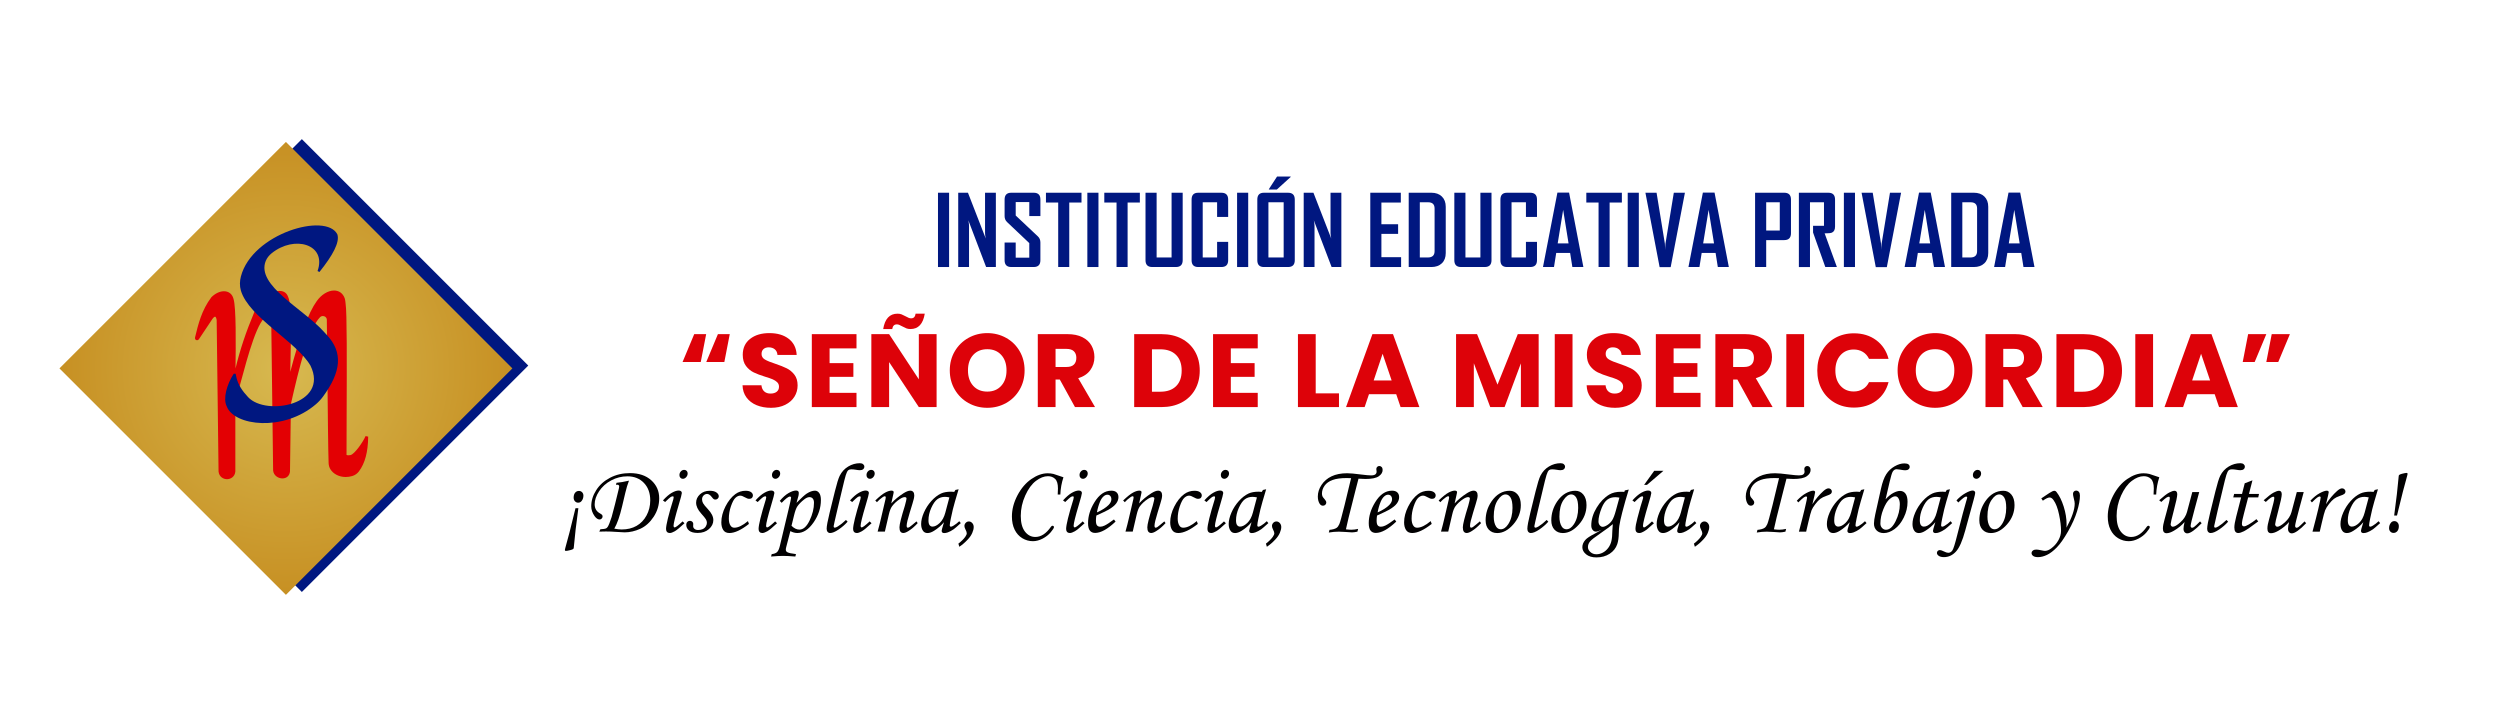 <?xml version="1.0" encoding="utf-8"?>
<!-- Generator: Adobe Illustrator 27.2.0, SVG Export Plug-In . SVG Version: 6.00 Build 0)  -->
<svg version="1.1" id="Capa_1" xmlns="http://www.w3.org/2000/svg" xmlns:xlink="http://www.w3.org/1999/xlink" x="0px" y="0px"
	 viewBox="0 0 2678 768" style="enable-background:new 0 0 2678 768;" xml:space="preserve">
<style type="text/css">
	.st0{fill:#001780;}
	.st1{fill:url(#XMLID_00000023283200568868674640000011837677180608445611_);}
	.st2{fill:#E30003;}
	.st3{fill:#DD0209;}
	.st4{fill:#010001;}
</style>
<g>
	
		<rect id="XMLID_00000000930063159976838410000003286409809980381371_" x="151.89" y="220.06" transform="matrix(0.707 -0.707 0.707 0.707 -182.173 343.386)" class="st0" width="343.06" height="343.06"/>
	
		<radialGradient id="XMLID_00000051354111064355267790000009209344383670912443_" cx="306.267" cy="394.622" r="242.582" gradientUnits="userSpaceOnUse">
		<stop  offset="0" style="stop-color:#D7B950"/>
		<stop  offset="1" style="stop-color:#C79023"/>
	</radialGradient>
	
		<polygon id="XMLID_00000171686502352816341010000011739523553968816257_" style="fill:url(#XMLID_00000051354111064355267790000009209344383670912443_);" points="
		306.26,637.2 63.68,394.62 306.26,152.04 548.85,394.62 	"/>
	<path class="st2" d="M243.14,513.3c-3.91,0-8.4-2.54-9.02-8.11l-0.01-0.07l-2.02-162.39c-0.42-2.42-1.15-3.5-1.7-3.5
		c-0.51,0-1.48,0.58-2.71,2.2l-14.05,21.08c-0.88,1.69-2.02,1.95-2.62,1.95c-0.68,0-1.31-0.32-1.72-0.87
		c-0.45-0.61-0.58-1.4-0.35-2.2c3.45-14.26,7.02-29.01,17.39-42.87l0.06-0.08l0.07-0.07c4.06-4.06,8.97-6.39,13.46-6.39
		c5.07,0,8.87,2.99,10.16,8.01c2.98,8.79,2.51,49.79,2.21,74.73c4.64-19.6,11.21-39.25,20.26-60.76
		c5.19-13.34,18.12-22.32,26.94-22.32c4.46,0,7.66,2.18,9.04,6.16c4.04,7.57,3.28,41.93,2.46,78.29c-0.02,0.75-0.03,1.51-0.05,2.26
		c9.78-37.57,19.52-63.64,28.36-75.77c4.78-6.9,12.06-11.38,18.52-11.38c5.32,0,9.47,2.99,11.39,8.21c0.65,1.77,0.93,5.05,0.98,5.69
		c1.57,9.15,1.35,65.03,1.14,119.07c-0.06,15.26-0.12,29.69-0.13,43.13c0.28,0.17,0.88,0.42,2.02,0.42c0.67,0,1.44-0.09,2.28-0.25
		c4.07-0.81,13.14-13.46,16.1-20.33l2.8,0.6c-0.21,16.62-3.37,28.46-9.95,37.26c-1.78,2.38-4.35,4.15-7.23,4.97
		c-2.32,0.66-4.66,1-6.95,1c-6.95,0-13.22-3.19-16.36-8.34c-1.14-1.86-1.79-4.08-1.89-6.43c-0.48-11.3-0.94-57.4-1.38-101.99
		c-0.18-17.89-0.36-35.78-0.54-51.58c0-0.17-0.01-0.32-0.02-0.47c-0.24-2.38-2.3-3.62-4.22-3.62c-1.13,0-2.2,0.44-3,1.24
		c-12.12,12.11-22.47,54.23-31.21,92.8l-1.01,72.56l-0.01,0.07c-0.49,4.42-3.67,7.28-8.1,7.28c-4.32,0-9.27-2.9-9.94-8.27
		l-0.01-0.08l-2.02-161.42c-0.3-2.24-1.53-3.8-3.66-4.63c-10.66,3.18-20.87,41.08-29.9,74.56c-1.6,5.93-3.25,12.06-4.89,17.94v74.54
		l-0.01,0.08C251.54,510.76,247.05,513.3,243.14,513.3z"/>
	<path class="st2" d="M210.35,361.76c3.5-14.48,7.1-28.94,17.15-42.37c8.07-8.07,18.87-8.15,21.19,1.01
		c3.64,10.48,2.02,71.63,2.02,88.79c4.81-25.24,12.33-48.83,23.21-74.66c7.06-18.16,29.26-28.25,33.29-16.14
		c4.49,7.96,2.81,53.06,2.02,92.82c11.1-45.4,22.01-75.05,31.28-87.78c8.32-12.02,23.11-15.09,27.36-3.52
		c0.63,1.71,0.9,5.37,0.9,5.37c2.01,11.27,1.08,100.77,1,162.61c0,0,1.01,2.02,6.05,1.01c5.04-1.01,14.33-14.62,17.15-21.19
		c-0.18,14.21-2.57,26.91-9.66,36.4c-1.61,2.15-3.88,3.7-6.46,4.44c-9.56,2.73-18.03-0.76-21.66-6.7c-1.05-1.72-1.59-3.71-1.68-5.73
		c-0.66-15.72-1.28-97.72-1.92-153.53c0-0.2-0.01-0.4-0.03-0.6c-0.46-4.67-6.38-6.59-9.7-3.27c-12.48,12.47-22.89,55.08-31.64,93.66
		l-1.01,72.64c-1.01,9.08-14.12,7.06-15.13-1.01l-2.02-161.43c-0.35-2.86-2.02-5.04-5.04-6.05c-13.61,2.98-24.76,52.26-36.32,93.83
		v74.66c-1.01,9.08-14.12,9.08-15.13,0l-2.02-162.44c-1.01-6.05-4.04-6.05-7.06-2.02l-14.12,21.19
		C211.35,363.78,209.98,362.96,210.35,361.76z"/>
	<path class="st0" d="M340.16,290.34l2.02,1.01c14.23-17.73,22.02-31.94,19.17-40.36c-12.11-23.73-91.19-0.96-103.28,45.1
		c-1.31,4.98-1.48,10.24-0.03,15.18c8.41,28.63,59.98,54.96,74.56,80.46c20.18,41.37-47.42,54.48-66.85,33.68
		c-5.71-6.11-10.65-12.89-12.46-21.05l-0.9-4.05h-2.02c-7.54,11.68-11.6,26.74-7.57,34.81c7.72,21.23,60.98,27.69,95.75-2.23
		c2.85-2.45,5.4-5.24,7.61-8.27c19.11-26.14,21.71-47.03,3.8-65.94c-0.8-0.85-1.59-1.7-2.36-2.58
		c-22.12-25.08-73.55-50.17-62.96-76.52c1.29-3.21,3.5-5.96,6.18-8.15C315.48,251.35,350.31,261.8,340.16,290.34z"/>
</g>
<g>
	<g id="XMLID_1195_">
		<g id="XMLID_1263_">
			<path id="XMLID_1340_" class="st0" d="M1016.67,286.04h-11.9v-79.59h11.9V286.04z"/>
			<path id="XMLID_1338_" class="st0" d="M1066.77,286.04h-10.43l-19.07-50.09c0.51,2.44,0.76,4.36,0.76,5.75v44.34h-11.59v-79.59
				h10.43l19.07,49.07c-0.51-2.44-0.76-4.36-0.76-5.75v-43.33h11.59V286.04z"/>
			<path id="XMLID_1335_" class="st0" d="M1114.47,278.77c0,4.85-2.41,7.27-7.22,7.27h-23.96c-4.78,0-7.17-2.43-7.17-7.27V259.8
				h11.9v16.22h14.55v-15.61l-23.85-22.58c-1.73-1.66-2.59-3.78-2.59-6.36v-17.7c0-4.88,2.39-7.32,7.17-7.32h23.96
				c4.81,0,7.22,2.41,7.22,7.22v17.8h-11.9v-15h-14.55v14.39l23.85,22.48c1.73,1.63,2.59,3.78,2.59,6.46V278.77z"/>
			<path id="XMLID_1332_" class="st0" d="M1158.51,216.98h-13.12v69.06h-11.85v-69.06h-13.12v-10.52h38.09V216.98z"/>
			<path id="XMLID_1330_" class="st0" d="M1176.67,286.04h-11.9v-79.59h11.9V286.04z"/>
			<path id="XMLID_1328_" class="st0" d="M1221.01,216.98h-13.12v69.06h-11.85v-69.06h-13.12v-10.52h38.09V216.98z"/>
			<path id="XMLID_1326_" class="st0" d="M1266.89,278.77c0,4.85-2.44,7.27-7.32,7.27h-25.28c-4.82,0-7.22-2.43-7.22-7.27v-72.32
				h11.9v69.37h16.02v-69.37h11.9V278.77z"/>
			<path id="XMLID_1324_" class="st0" d="M1315.61,278.77c0,4.85-2.43,7.27-7.28,7.27h-24.82c-4.71,0-7.07-2.43-7.07-7.27v-64.99
				c0-4.88,2.35-7.32,7.07-7.32h24.82c4.85,0,7.28,2.44,7.28,7.32v18.61h-11.85v-15.71h-15.41v59.14h15.41v-16.73h11.85V278.77z"/>
			<path id="XMLID_1322_" class="st0" d="M1337.07,286.04h-11.9v-79.59h11.9V286.04z"/>
			<path id="XMLID_1316_" class="st0" d="M1386.96,278.77c0,4.85-2.41,7.27-7.22,7.27h-25.84c-4.71,0-7.07-2.43-7.07-7.27v-64.99
				c0-4.88,2.35-7.32,7.07-7.32h25.84c4.82,0,7.22,2.44,7.22,7.32V278.77z M1375.06,275.82v-59.14h-16.33v59.14H1375.06z
				 M1382.58,189.56l-14.8,13.43h-8.55v-0.41l8.75-13.48h14.59V189.56z"/>
			<path id="XMLID_1314_" class="st0" d="M1436.85,286.04h-10.43l-19.07-50.09c0.51,2.44,0.76,4.36,0.76,5.75v44.34h-11.59v-79.59
				h10.43l19.07,49.07c-0.51-2.44-0.76-4.36-0.76-5.75v-43.33h11.59V286.04z"/>
			<path id="XMLID_1311_" class="st0" d="M1500.87,286.04h-33.01v-79.59h32.7v10.52h-20.8v23.24h17.9v10.32h-17.9v24.97h21.11
				V286.04z"/>
			<path id="XMLID_1307_" class="st0" d="M1548.68,271.04c0,4.68-1.39,8.35-4.17,11.01c-2.78,2.66-6.53,3.99-11.24,3.99h-24.26
				v-79.59h24.26c4.71,0,8.46,1.35,11.24,4.04c2.78,2.7,4.17,6.38,4.17,11.06V271.04z M1536.73,269.05v-45.72
				c0-4.44-2.32-6.66-6.97-6.66h-8.85v59.14h8.55C1534.3,275.82,1536.73,273.56,1536.73,269.05z"/>
			<path id="XMLID_1305_" class="st0" d="M1597.7,278.77c0,4.85-2.44,7.27-7.32,7.27h-25.28c-4.82,0-7.22-2.43-7.22-7.27v-72.32
				h11.9v69.37h16.02v-69.37h11.9V278.77z"/>
			<path id="XMLID_1303_" class="st0" d="M1646.43,278.77c0,4.85-2.43,7.27-7.28,7.27h-24.82c-4.71,0-7.07-2.43-7.07-7.27v-64.99
				c0-4.88,2.35-7.32,7.07-7.32h24.82c4.85,0,7.28,2.44,7.28,7.32v18.61h-11.85v-15.71h-15.41v59.14h15.41v-16.73h11.85V278.77z"/>
			<path id="XMLID_1299_" class="st0" d="M1696.11,286.04h-11.8l-2.39-15.1h-14.9l-2.39,15.1h-11.75v-0.2l15.41-79.49h12.51
				L1696.11,286.04z M1680.24,260.71l-5.79-35.91l-5.85,35.91H1680.24z"/>
			<path id="XMLID_1297_" class="st0" d="M1737.35,216.98h-13.12v69.06h-11.85v-69.06h-13.12v-10.52h38.09V216.98z"/>
			<path id="XMLID_1294_" class="st0" d="M1755.51,286.04h-11.9v-79.59h11.9V286.04z"/>
			<path id="XMLID_1291_" class="st0" d="M1804.89,206.45l-15.26,79.69h-11.85l-15.21-79.69h11.95l8.9,54.57
				c0.07,1.56,0.17,3.83,0.31,6.81c-0.04-1.56,0.07-3.83,0.31-6.81l8.95-54.57H1804.89z"/>
			<path id="XMLID_1287_" class="st0" d="M1851.93,286.04h-11.8l-2.39-15.1h-14.9l-2.39,15.1h-11.75v-0.2l15.41-79.49h12.51
				L1851.93,286.04z M1836.06,260.71l-5.79-35.91l-5.85,35.91H1836.06z"/>
			<path id="XMLID_1283_" class="st0" d="M1918.5,249.78c0,4.95-2.43,7.42-7.27,7.42h-19.28v28.84h-11.9v-79.59h31.18
				c4.85,0,7.27,2.44,7.27,7.32V249.78z M1906.5,246.98v-30.31h-14.55v30.31H1906.5z"/>
			<path id="XMLID_1281_" class="st0" d="M1967.68,286.04h-12.41l-13.12-36.97v-7.17h11.7v-25.22h-15v69.37h-11.9v-79.59h31.58
				c4.78,0,7.17,2.44,7.17,7.32v28.93c0,3.36-1.14,5.53-3.41,6.51c-1.22,0.51-3.8,0.76-7.73,0.76L1967.68,286.04z"/>
			<path id="XMLID_1279_" class="st0" d="M1987.06,286.04h-11.9v-79.59h11.9V286.04z"/>
			<path id="XMLID_1276_" class="st0" d="M2036.44,206.45l-15.26,79.69h-11.85l-15.21-79.69h11.95l8.9,54.57
				c0.07,1.56,0.17,3.83,0.31,6.81c-0.04-1.56,0.07-3.83,0.31-6.81l8.95-54.57H2036.44z"/>
			<path id="XMLID_1272_" class="st0" d="M2083.48,286.04h-11.8l-2.39-15.1h-14.9l-2.39,15.1h-11.75v-0.2l15.41-79.49h12.51
				L2083.48,286.04z M2067.61,260.71l-5.79-35.91l-5.85,35.91H2067.61z"/>
			<path id="XMLID_1269_" class="st0" d="M2129.81,271.04c0,4.68-1.39,8.35-4.17,11.01c-2.78,2.66-6.53,3.99-11.24,3.99h-24.26
				v-79.59h24.26c4.71,0,8.46,1.35,11.24,4.04c2.78,2.7,4.17,6.38,4.17,11.06V271.04z M2117.86,269.05v-45.72
				c0-4.44-2.32-6.66-6.97-6.66h-8.85v59.14h8.55C2115.43,275.82,2117.86,273.56,2117.86,269.05z"/>
			<path id="XMLID_1265_" class="st0" d="M2179.34,286.04h-11.8l-2.39-15.1h-14.9l-2.39,15.1h-11.75v-0.2l15.41-79.49h12.51
				L2179.34,286.04z M2163.47,260.71l-5.79-35.91l-5.85,35.91H2163.47z"/>
		</g>
		<g id="XMLID_1196_">
			<path id="XMLID_1259_" class="st3" d="M750.65,387.76h-19.48l12.47-29.82h12.8L750.65,387.76z M775.92,387.76h-19.36l12.46-29.82
				h12.69L775.92,387.76z"/>
			<path id="XMLID_1257_" class="st3" d="M810.53,434.06c-4.53-1.85-8.14-4.6-10.85-8.24c-2.71-3.64-4.14-8.01-4.29-13.13h20.26
				c0.29,2.9,1.3,5.1,3.01,6.62c1.7,1.52,3.93,2.28,6.68,2.28c2.82,0,5.04-0.65,6.68-1.95c1.63-1.3,2.45-3.1,2.45-5.4
				c0-1.93-0.65-3.52-1.95-4.79c-1.3-1.26-2.9-2.3-4.78-3.11c-1.89-0.81-4.58-1.74-8.07-2.78c-5.05-1.56-9.16-3.11-12.35-4.67
				s-5.94-3.86-8.24-6.9c-2.3-3.04-3.45-7.01-3.45-11.91c0-7.27,2.63-12.97,7.9-17.09c5.27-4.12,12.13-6.17,20.59-6.17
				c8.61,0,15.54,2.06,20.81,6.17c5.27,4.12,8.09,9.85,8.46,17.2h-20.59c-0.15-2.52-1.08-4.51-2.78-5.96
				c-1.71-1.45-3.89-2.17-6.57-2.17c-2.3,0-4.16,0.62-5.56,1.84c-1.41,1.23-2.12,2.99-2.12,5.29c0,2.52,1.19,4.49,3.56,5.9
				c2.37,1.41,6.08,2.93,11.13,4.56c5.05,1.71,9.14,3.34,12.3,4.9c3.15,1.56,5.88,3.82,8.18,6.79c2.3,2.97,3.45,6.79,3.45,11.46
				c0,4.45-1.13,8.5-3.39,12.13c-2.26,3.64-5.55,6.53-9.85,8.68c-4.3,2.15-9.38,3.23-15.25,3.23
				C820.17,436.84,815.05,435.91,810.53,434.06z"/>
			<path id="XMLID_1254_" class="st3" d="M888.65,373.18v15.81h25.49v14.69h-25.49v17.14h28.83v15.25h-47.86v-78.13h47.86v15.25
				H888.65z"/>
			<path id="XMLID_1249_" class="st3" d="M1003.28,436.06h-19.03l-31.83-48.19v48.19h-19.03v-78.13h19.03l31.83,48.41v-48.41h19.03
				V436.06z M961.43,336.01c1.63,0,3.06,0.24,4.29,0.72c1.22,0.48,2.73,1.21,4.51,2.17c1.34,0.74,2.41,1.28,3.23,1.61
				c0.82,0.33,1.67,0.5,2.56,0.5c2.74,0,4.34-1.67,4.78-5.01h9.8c-1.78,10.98-6.9,16.47-15.36,16.47c-1.63,0-3.06-0.24-4.28-0.72
				c-1.23-0.48-2.73-1.21-4.51-2.17c-1.34-0.74-2.41-1.28-3.23-1.61c-0.81-0.33-1.67-0.5-2.56-0.5c-2.75,0-4.38,1.67-4.9,5.01h-9.68
				C947.86,341.5,952.97,336.01,961.43,336.01z"/>
			<path id="XMLID_1246_" class="st3" d="M1037.39,431.72c-6.12-3.41-10.98-8.18-14.58-14.3c-3.6-6.12-5.4-13-5.4-20.64
				c0-7.64,1.8-14.5,5.4-20.59c3.6-6.08,8.46-10.83,14.58-14.24c6.12-3.41,12.86-5.12,20.2-5.12c7.35,0,14.08,1.71,20.2,5.12
				c6.12,3.41,10.94,8.16,14.47,14.24c3.53,6.08,5.29,12.95,5.29,20.59c0,7.64-1.78,14.52-5.34,20.64s-8.38,10.89-14.47,14.3
				c-6.08,3.41-12.8,5.12-20.15,5.12C1050.24,436.84,1043.51,435.13,1037.39,431.72z M1072.56,413.24
				c3.75-4.15,5.62-9.64,5.62-16.47c0-6.9-1.87-12.41-5.62-16.53c-3.75-4.12-8.74-6.17-14.97-6.17c-6.3,0-11.33,2.04-15.08,6.12
				c-3.75,4.08-5.62,9.61-5.62,16.58c0,6.9,1.87,12.41,5.62,16.53c3.75,4.12,8.77,6.18,15.08,6.18
				C1063.82,419.48,1068.81,417.4,1072.56,413.24z"/>
			<path id="XMLID_1242_" class="st3" d="M1151.52,436.06l-16.25-29.49h-4.56v29.49h-19.03v-78.13h31.94
				c6.16,0,11.41,1.08,15.75,3.23c4.34,2.15,7.59,5.1,9.74,8.85c2.15,3.75,3.23,7.92,3.23,12.52c0,5.2-1.47,9.83-4.4,13.91
				c-2.93,4.08-7.26,6.97-12.97,8.68l18.03,30.94H1151.52z M1130.71,393.1h11.8c3.49,0,6.1-0.85,7.85-2.56
				c1.74-1.71,2.61-4.12,2.61-7.24c0-2.97-0.87-5.3-2.61-7.01c-1.74-1.71-4.36-2.56-7.85-2.56h-11.8V393.1z"/>
			<path id="XMLID_1238_" class="st3" d="M1265.81,362.83c6.16,3.26,10.92,7.84,14.3,13.74c3.37,5.9,5.06,12.71,5.06,20.42
				c0,7.64-1.69,14.43-5.06,20.37c-3.38,5.94-8.16,10.54-14.36,13.8c-6.2,3.27-13.38,4.9-21.54,4.9h-29.27v-78.13h29.27
				C1252.46,357.93,1259.65,359.57,1265.81,362.83z M1259.8,413.69c4.01-3.93,6.01-9.5,6.01-16.69c0-7.2-2-12.8-6.01-16.8
				c-4-4.01-9.61-6.01-16.8-6.01h-9.02v45.41h9.02C1250.2,419.59,1255.8,417.62,1259.8,413.69z"/>
			<path id="XMLID_1235_" class="st3" d="M1318.45,373.18v15.81h25.49v14.69h-25.49v17.14h28.83v15.25h-47.86v-78.13h47.86v15.25
				H1318.45z"/>
			<path id="XMLID_1232_" class="st3" d="M1409.38,421.37h24.93v14.69h-43.96v-78.13h19.03V421.37z"/>
			<path id="XMLID_1229_" class="st3" d="M1495.62,422.26h-29.16l-4.67,13.8h-19.92l28.27-78.13h22.04l28.27,78.13h-20.14
				L1495.62,422.26z M1490.73,407.57l-9.68-28.6l-9.57,28.6H1490.73z"/>
			<path id="XMLID_1227_" class="st3" d="M1648.21,357.93v78.13h-19.03v-46.85l-17.47,46.85h-15.36l-17.58-46.97v46.97h-19.03
				v-78.13h22.48l21.92,54.09l21.7-54.09H1648.21z"/>
			<path id="XMLID_1225_" class="st3" d="M1684.48,357.93v78.13h-19.03v-78.13H1684.48z"/>
			<path id="XMLID_1223_" class="st3" d="M1714.75,434.06c-4.53-1.85-8.14-4.6-10.85-8.24c-2.71-3.64-4.14-8.01-4.29-13.13h20.26
				c0.29,2.9,1.3,5.1,3.01,6.62c1.7,1.52,3.93,2.28,6.68,2.28c2.82,0,5.04-0.65,6.68-1.95c1.63-1.3,2.45-3.1,2.45-5.4
				c0-1.93-0.65-3.52-1.95-4.79c-1.3-1.26-2.9-2.3-4.78-3.11c-1.89-0.81-4.58-1.74-8.07-2.78c-5.05-1.56-9.16-3.11-12.35-4.67
				s-5.94-3.86-8.24-6.9c-2.3-3.04-3.45-7.01-3.45-11.91c0-7.27,2.63-12.97,7.9-17.09c5.27-4.12,12.13-6.17,20.59-6.17
				c8.61,0,15.54,2.06,20.81,6.17c5.27,4.12,8.09,9.85,8.46,17.2h-20.59c-0.15-2.52-1.08-4.51-2.78-5.96
				c-1.71-1.45-3.89-2.17-6.57-2.17c-2.3,0-4.16,0.62-5.56,1.84c-1.41,1.23-2.12,2.99-2.12,5.29c0,2.52,1.19,4.49,3.56,5.9
				c2.37,1.41,6.08,2.93,11.13,4.56c5.05,1.71,9.14,3.34,12.3,4.9c3.15,1.56,5.88,3.82,8.18,6.79c2.3,2.97,3.45,6.79,3.45,11.46
				c0,4.45-1.13,8.5-3.39,12.13c-2.26,3.64-5.55,6.53-9.85,8.68c-4.3,2.15-9.38,3.23-15.25,3.23
				C1724.4,436.84,1719.28,435.91,1714.75,434.06z"/>
			<path id="XMLID_1221_" class="st3" d="M1792.77,373.18v15.81h25.49v14.69h-25.49v17.14h28.83v15.25h-47.86v-78.13h47.86v15.25
				H1792.77z"/>
			<path id="XMLID_1218_" class="st3" d="M1877.35,436.06l-16.25-29.49h-4.56v29.49h-19.03v-78.13h31.94
				c6.16,0,11.41,1.08,15.75,3.23c4.34,2.15,7.59,5.1,9.74,8.85c2.15,3.75,3.23,7.92,3.23,12.52c0,5.2-1.47,9.83-4.4,13.91
				c-2.93,4.08-7.26,6.97-12.97,8.68l18.03,30.94H1877.35z M1856.54,393.1h11.8c3.49,0,6.1-0.85,7.85-2.56
				c1.74-1.71,2.61-4.12,2.61-7.24c0-2.97-0.87-5.3-2.61-7.01c-1.74-1.71-4.36-2.56-7.85-2.56h-11.8V393.1z"/>
			<path id="XMLID_1216_" class="st3" d="M1932.55,357.93v78.13h-19.03v-78.13H1932.55z"/>
			<path id="XMLID_1214_" class="st3" d="M1951.69,376.24c3.34-6.05,7.99-10.76,13.96-14.14c5.97-3.37,12.75-5.06,20.31-5.06
				c9.27,0,17.21,2.45,23.82,7.34c6.6,4.9,11.02,11.58,13.24,20.03h-20.92c-1.56-3.26-3.77-5.75-6.62-7.46
				c-2.86-1.7-6.1-2.56-9.74-2.56c-5.86,0-10.61,2.04-14.24,6.12c-3.64,4.08-5.45,9.54-5.45,16.36s1.82,12.28,5.45,16.36
				c3.63,4.08,8.38,6.12,14.24,6.12c3.64,0,6.88-0.85,9.74-2.56c2.85-1.7,5.06-4.19,6.62-7.46h20.92
				c-2.23,8.46-6.64,15.12-13.24,19.98c-6.61,4.86-14.54,7.29-23.82,7.29c-7.57,0-14.34-1.68-20.31-5.06
				c-5.97-3.38-10.63-8.07-13.96-14.08c-3.34-6.01-5.01-12.87-5.01-20.59C1946.68,389.17,1948.35,382.29,1951.69,376.24z"/>
			<path id="XMLID_1211_" class="st3" d="M2052.69,431.72c-6.12-3.41-10.98-8.18-14.58-14.3c-3.6-6.12-5.4-13-5.4-20.64
				c0-7.64,1.8-14.5,5.4-20.59c3.6-6.08,8.46-10.83,14.58-14.24c6.12-3.41,12.86-5.12,20.2-5.12c7.35,0,14.08,1.71,20.2,5.12
				c6.12,3.41,10.94,8.16,14.47,14.24c3.53,6.08,5.29,12.95,5.29,20.59c0,7.64-1.78,14.52-5.34,20.64s-8.38,10.89-14.47,14.3
				c-6.08,3.41-12.8,5.12-20.15,5.12C2065.54,436.84,2058.81,435.13,2052.69,431.72z M2087.86,413.24
				c3.75-4.15,5.62-9.64,5.62-16.47c0-6.9-1.87-12.41-5.62-16.53c-3.75-4.12-8.74-6.17-14.97-6.17c-6.3,0-11.33,2.04-15.08,6.12
				c-3.75,4.08-5.62,9.61-5.62,16.58c0,6.9,1.87,12.41,5.62,16.53c3.75,4.12,8.77,6.18,15.08,6.18
				C2079.12,419.48,2084.11,417.4,2087.86,413.24z"/>
			<path id="XMLID_1208_" class="st3" d="M2166.7,436.06l-16.25-29.49h-4.56v29.49h-19.03v-78.13h31.94
				c6.16,0,11.41,1.08,15.75,3.23c4.34,2.15,7.59,5.1,9.74,8.85c2.15,3.75,3.23,7.92,3.23,12.52c0,5.2-1.47,9.83-4.4,13.91
				c-2.93,4.08-7.26,6.97-12.97,8.68l18.03,30.94H2166.7z M2145.89,393.1h11.8c3.49,0,6.1-0.85,7.85-2.56
				c1.74-1.71,2.61-4.12,2.61-7.24c0-2.97-0.87-5.3-2.61-7.01c-1.74-1.71-4.36-2.56-7.85-2.56h-11.8V393.1z"/>
			<path id="XMLID_1205_" class="st3" d="M2253.73,362.83c6.16,3.26,10.92,7.84,14.3,13.74c3.37,5.9,5.06,12.71,5.06,20.42
				c0,7.64-1.69,14.43-5.06,20.37c-3.38,5.94-8.16,10.54-14.36,13.8c-6.2,3.27-13.38,4.9-21.54,4.9h-29.27v-78.13h29.27
				C2240.38,357.93,2247.57,359.57,2253.73,362.83z M2247.72,413.69c4.01-3.93,6.01-9.5,6.01-16.69c0-7.2-2-12.8-6.01-16.8
				c-4-4.01-9.61-6.01-16.8-6.01h-9.02v45.41h9.02C2238.12,419.59,2243.72,417.62,2247.72,413.69z"/>
			<path id="XMLID_1203_" class="st3" d="M2306.37,357.93v78.13h-19.03v-78.13H2306.37z"/>
			<path id="XMLID_1200_" class="st3" d="M2372.37,422.26h-29.16l-4.67,13.8h-19.92l28.27-78.13h22.04l28.27,78.13h-20.14
				L2372.37,422.26z M2367.47,407.57l-9.68-28.6l-9.57,28.6H2367.47z"/>
			<path id="XMLID_1197_" class="st3" d="M2408.2,357.93h19.48l-12.47,29.82h-12.8L2408.2,357.93z M2433.47,357.93h19.47
				l-12.46,29.82h-12.8L2433.47,357.93z"/>
		</g>
	</g>
	<g>
		<path class="st4" d="M616.47,544.41h3.07c-2.29,16.6-3.93,30.62-4.9,42.08c-0.04,0.69-0.19,1.16-0.47,1.41
			c-0.52,0.52-1.51,0.95-2.97,1.3c-2.36,0.62-4.01,0.94-4.95,0.94c-0.76,0-1.15-0.37-1.15-1.1c0-0.48,0.14-1.13,0.42-1.93
			c0.45-1.32,1.98-6.98,4.58-16.98L616.47,544.41z M619.28,538.47c-1.32,0-2.45-0.5-3.38-1.51c-0.94-1.01-1.41-2.29-1.41-3.85
			c0-2.29,0.54-4.07,1.61-5.34c1.08-1.27,2.43-1.9,4.06-1.9c1.35,0,2.49,0.48,3.41,1.43c0.92,0.96,1.38,2.16,1.38,3.62
			c0,2.18-0.64,4.1-1.93,5.73C622.09,537.87,620.84,538.47,619.28,538.47z"/>
		<path class="st4" d="M659.86,519.41l0.52-2.24c3.78-0.31,8.24-1.08,13.38-2.29c-1.49,3.85-2.81,8.23-3.95,13.12l-3.44,14.53
			c-2.46,10.48-5.24,18.4-8.33,23.75c2.98,0.59,5.62,0.89,7.91,0.89c6.07,0,11.36-1.28,15.87-3.83c4.51-2.55,8.09-6.27,10.74-11.17
			c2.65-4.9,3.98-10.29,3.98-16.2c0-7.74-2.26-13.96-6.77-18.67s-10.41-7.06-17.69-7.06c-6.14,0-11.93,1.46-17.38,4.37
			c-5.45,2.92-9.76,6.78-12.93,11.59c-3.17,4.81-4.76,9.49-4.76,14.03c0,4.44,1.94,7.71,5.83,9.79c1.11,0.62,1.83,1.16,2.16,1.61
			c0.33,0.45,0.49,1.01,0.49,1.67c0,0.83-0.32,1.57-0.97,2.21c-0.65,0.65-1.39,0.96-2.22,0.96c-1.85,0-3.65-1.21-5.39-3.64
			c-2.37-3.4-3.56-6.89-3.56-10.47c0-5.97,1.78-11.74,5.34-17.32c3.56-5.57,8.51-10.01,14.87-13.3c6.35-3.3,13.42-4.95,21.19-4.95
			c9.58,0,17.21,2.56,22.89,7.68c5.67,5.12,8.51,11.55,8.51,19.29c0,7.19-1.98,13.79-5.93,19.81c-3.95,6.02-8.73,10.31-14.33,12.86
			c-5.6,2.55-11.2,3.83-16.78,3.83c-1.8,0-4.93-0.17-9.36-0.52c-3.75-0.28-7.3-0.42-10.67-0.42c-1.56,0-3.94,0.05-7.13,0.16
			l1.2-2.55c3.19-0.17,5.18-0.45,5.96-0.84c0.78-0.38,1.45-1.02,2-1.93c1.01-1.6,2.38-5.07,4.11-10.42l3.59-13.59l4.16-16.98
			c0.21-0.83,0.31-1.54,0.31-2.13c0-0.56-0.17-1-0.52-1.33c-0.35-0.33-0.83-0.49-1.46-0.49
			C661.07,519.26,660.59,519.31,659.86,519.41z"/>
		<path class="st4" d="M712.44,537.8l-2.29-1.77c3.47-3.82,6.63-6.53,9.49-8.15c2.86-1.61,5.29-2.42,7.31-2.42
			c1.11,0,1.96,0.24,2.55,0.73c0.59,0.49,0.88,1.15,0.88,1.98c0,1.01-1.13,5.28-3.38,12.81c-3.67,12.32-5.5,19.75-5.5,22.29
			c0,0.49,0.12,0.89,0.36,1.23s0.51,0.49,0.78,0.49c1.11,0,3.96-2.15,8.54-6.46l2.03,1.98c-4.76,4.48-8.23,7.34-10.42,8.59
			c-2.19,1.25-3.98,1.87-5.36,1.87c-1.22,0-2.18-0.38-2.89-1.14c-0.71-0.76-1.07-1.82-1.07-3.18c0-4.34,2.6-14.95,7.81-31.82
			c0.24-0.8,0.36-1.51,0.36-2.14c0-0.69-0.31-1.04-0.94-1.04c-0.7,0-1.48,0.28-2.37,0.83C717.47,533.04,715.5,534.81,712.44,537.8z
			 M732.91,503.32c1.08,0,1.96,0.36,2.66,1.07c0.7,0.71,1.04,1.62,1.04,2.73c0,1.53-0.53,2.87-1.59,4.04
			c-1.06,1.16-2.25,1.74-3.57,1.74c-1.04,0-1.91-0.37-2.6-1.1c-0.69-0.73-1.04-1.68-1.04-2.86c0-1.56,0.51-2.89,1.51-3.98
			C730.32,503.87,731.52,503.32,732.91,503.32z"/>
		<path class="st4" d="M760.27,525.71c3.09,0,5.48,0.6,7.16,1.8c1.68,1.2,2.53,2.58,2.53,4.14c0,0.94-0.36,1.75-1.07,2.45
			c-0.71,0.7-1.57,1.04-2.58,1.04c-0.66,0-1.23-0.15-1.72-0.44c-0.49-0.29-1.18-1.03-2.08-2.21c-1.7-2.26-3.39-3.38-5.05-3.38
			c-1.42,0-2.68,0.55-3.78,1.64c-1.09,1.09-1.64,2.45-1.64,4.08c0,1.42,0.34,2.8,1.04,4.14c0.69,1.33,2.45,3.49,5.26,6.48
			c3.85,4.09,5.78,7.97,5.78,11.65c0,3.68-1.56,6.89-4.69,9.65c-3.12,2.75-7.15,4.13-12.08,4.13c-4.13,0-7.21-0.84-9.22-2.53
			c-2.01-1.68-3.02-3.76-3.02-6.22c0-1.22,0.38-2.22,1.15-3.02c0.76-0.8,1.7-1.2,2.81-1.2c0.97,0,1.81,0.32,2.5,0.96
			c0.69,0.65,1.04,1.4,1.04,2.27c0,0.35-0.02,0.8-0.07,1.36c-0.02,0.45-0.03,0.83-0.03,1.14c0,1.15,0.48,2.12,1.45,2.92
			c0.93,0.8,2.21,1.19,3.84,1.19c1.87,0,3.51-0.32,4.93-0.96c1.42-0.64,2.52-1.61,3.32-2.92c0.8-1.3,1.19-2.59,1.19-3.87
			c0-1.25-0.37-2.5-1.12-3.74c-0.75-1.25-2.42-3.31-5.03-6.19c-3.61-4.02-5.41-7.89-5.41-11.6c0-3.4,1.37-6.37,4.11-8.92
			C752.55,526.99,756.04,525.71,760.27,525.71z"/>
		<path class="st4" d="M801.18,558.21l1.09,3.02c-8.26,6.49-15.24,9.74-20.93,9.74c-3.02,0-5.22-1.08-6.59-3.23
			c-1.37-2.15-2.06-4.87-2.06-8.18c0-5.48,1.46-11.13,4.37-16.92c2.92-5.8,6.46-10.24,10.62-13.33c3.26-2.4,6.94-3.59,11.04-3.59
			c2.57,0,4.51,0.49,5.83,1.46c1.32,0.97,1.98,2.15,1.98,3.54c0,1.08-0.35,1.95-1.04,2.63c-0.7,0.68-1.67,1.01-2.92,1.01
			c-1.22,0-2.78-0.55-4.69-1.67c-1.98-1.18-3.63-1.77-4.95-1.77c-1.7,0-3.39,0.77-5.08,2.31c-1.68,1.54-3.29,4.53-4.82,8.97
			c-1.53,4.44-2.29,8.89-2.29,13.36c0,3.29,0.64,5.84,1.93,7.64c0.94,1.39,2.26,2.08,3.96,2.08
			C790.71,565.29,795.55,562.93,801.18,558.21z"/>
		<path class="st4" d="M811.57,537.8l-2.29-1.77c3.47-3.82,6.63-6.53,9.49-8.15c2.86-1.61,5.29-2.42,7.31-2.42
			c1.11,0,1.96,0.24,2.55,0.73c0.59,0.49,0.88,1.15,0.88,1.98c0,1.01-1.13,5.28-3.38,12.81c-3.67,12.32-5.5,19.75-5.5,22.29
			c0,0.49,0.12,0.89,0.36,1.23s0.51,0.49,0.78,0.49c1.11,0,3.96-2.15,8.54-6.46l2.03,1.98c-4.76,4.48-8.23,7.34-10.42,8.59
			s-3.98,1.87-5.36,1.87c-1.22,0-2.18-0.38-2.89-1.14c-0.71-0.76-1.07-1.82-1.07-3.18c0-4.34,2.6-14.95,7.81-31.82
			c0.24-0.8,0.36-1.51,0.36-2.14c0-0.69-0.31-1.04-0.94-1.04c-0.7,0-1.49,0.28-2.37,0.83C816.59,533.04,814.62,534.81,811.57,537.8z
			 M832.03,503.32c1.08,0,1.96,0.36,2.66,1.07c0.7,0.71,1.04,1.62,1.04,2.73c0,1.53-0.53,2.87-1.59,4.04
			c-1.06,1.16-2.25,1.74-3.57,1.74c-1.04,0-1.91-0.37-2.6-1.1c-0.69-0.73-1.04-1.68-1.04-2.86c0-1.56,0.51-2.89,1.51-3.98
			C829.45,503.87,830.64,503.32,832.03,503.32z"/>
		<path class="st4" d="M837.32,538.63l-2.03-2.08c3.16-3.78,6.3-6.58,9.43-8.38c3.12-1.81,5.83-2.71,8.12-2.71
			c0.87,0,1.55,0.22,2.06,0.65c0.51,0.43,0.76,1.07,0.76,1.9c0,1.01-0.12,2.04-0.34,3.1c-0.23,1.06-0.93,3.57-2.11,7.52
			c5.31-5.31,8.94-8.59,10.88-9.84c3.26-2.12,6.25-3.17,8.96-3.17c1.77,0,3.26,0.83,4.48,2.5c1.22,1.67,1.82,4.18,1.82,7.55
			c0,8.4-2.62,16.39-7.86,23.95c-5.24,7.57-11.03,11.35-17.38,11.35c-2.5,0-4.99-0.68-7.49-2.03l-4.45,17.19
			c-0.28,1.04-0.42,1.89-0.42,2.55c0,1.28,0.48,2.2,1.46,2.76c1.49,0.87,4.63,1.58,9.43,2.13l-0.68,2.6
			c-5.59-0.45-9.98-0.68-13.18-0.68c-3.3,0-7.57,0.23-12.81,0.68l0.68-2.6c2.64-0.28,4.56-1.01,5.76-2.18
			c1.19-1.18,2.16-3.28,2.89-6.3l9.43-39.52c1.77-7.36,2.66-11.46,2.66-12.29c0-0.9-0.43-1.36-1.3-1.36
			C844.54,531.91,841.62,534.15,837.32,538.63z M847.86,563.21c2.74,2.74,5.55,4.11,8.43,4.11c4.16,0,7.81-3.24,10.94-9.74
			s4.71-12.83,4.71-19.01c0-1.98-0.44-3.48-1.32-4.51c-0.88-1.02-2.07-1.54-3.56-1.54c-1.66,0-3.53,0.82-5.61,2.45
			c-3.22,2.54-5.68,5.05-7.38,7.55c-1.21,1.81-2.36,4.93-3.43,9.37L847.86,563.21z"/>
		<path class="st4" d="M906.19,556.96l1.77,1.87c-2.71,3.06-5.91,5.84-9.61,8.36s-6.74,3.78-9.14,3.78c-1.08,0-1.96-0.41-2.66-1.22
			c-0.69-0.82-1.04-1.94-1.04-3.36c0-2.78,1.08-8.54,3.23-17.29l5.62-22.86c2.04-8.26,3.76-13.8,5.15-16.61
			c2.15-4.26,5.19-7.56,9.13-9.91c3.93-2.35,8.09-3.53,12.46-3.53c1.49,0,2.66,0.36,3.51,1.08s1.27,1.58,1.27,2.59
			c0,1.12-0.42,2.04-1.25,2.75c-0.83,0.72-2.04,1.08-3.63,1.08c-1.04,0-2.51-0.17-4.41-0.52c-1.66-0.28-3.2-0.42-4.62-0.42
			c-1.42,0-2.49,0.29-3.22,0.88c-1,0.83-1.91,2.57-2.72,5.24c-0.81,2.66-2.14,7.91-3.97,15.75l-5.19,21.82
			c-2.57,10.94-3.85,16.65-3.85,17.13c0,1.11,0.4,1.67,1.2,1.67c0.76,0,1.87-0.45,3.33-1.35
			C900.42,562.08,903.3,559.77,906.19,556.96z"/>
		<path class="st4" d="M912.82,537.8l-2.29-1.77c3.47-3.82,6.63-6.53,9.49-8.15c2.86-1.61,5.29-2.42,7.31-2.42
			c1.11,0,1.96,0.24,2.55,0.73c0.59,0.49,0.88,1.15,0.88,1.98c0,1.01-1.13,5.28-3.38,12.81c-3.67,12.32-5.5,19.75-5.5,22.29
			c0,0.49,0.12,0.89,0.36,1.23s0.51,0.49,0.78,0.49c1.11,0,3.96-2.15,8.54-6.46l2.03,1.98c-4.76,4.48-8.23,7.34-10.42,8.59
			s-3.98,1.87-5.36,1.87c-1.22,0-2.18-0.38-2.89-1.14c-0.71-0.76-1.07-1.82-1.07-3.18c0-4.34,2.6-14.95,7.81-31.82
			c0.24-0.8,0.36-1.51,0.36-2.14c0-0.69-0.31-1.04-0.94-1.04c-0.7,0-1.49,0.28-2.37,0.83C917.85,533.04,915.88,534.81,912.82,537.8z
			 M933.29,503.32c1.08,0,1.96,0.36,2.66,1.07c0.7,0.71,1.04,1.62,1.04,2.73c0,1.53-0.53,2.87-1.59,4.04
			c-1.06,1.16-2.25,1.74-3.57,1.74c-1.04,0-1.91-0.37-2.6-1.1c-0.69-0.73-1.04-1.68-1.04-2.86c0-1.56,0.51-2.89,1.51-3.98
			C930.7,503.87,931.9,503.32,933.29,503.32z"/>
		<path class="st4" d="M939.36,537.95l-1.77-1.82c4.45-4.26,7.99-7.08,10.63-8.48c2.64-1.4,4.9-2.1,6.77-2.1
			c0.73,0,1.3,0.16,1.72,0.47c0.42,0.31,0.62,0.68,0.62,1.09c0,0.31-0.09,0.87-0.26,1.67l-2.35,10.48c3.54-3.93,7.97-7.59,13.31-11
			c2.84-1.77,5.18-2.66,7.02-2.66c1.35,0,2.41,0.43,3.17,1.3c0.76,0.87,1.14,2.12,1.14,3.75c0,1.08-0.16,2.29-0.47,3.65
			c-0.55,2.26-2.01,7.17-4.36,14.74c-2.21,7.08-3.32,11.79-3.32,14.11c0,0.71,0.1,1.25,0.31,1.6s0.5,0.53,0.88,0.53
			c1.01,0,2.59-0.97,4.74-2.92c1.53-1.39,3.06-2.67,4.58-3.85l1.3,1.87c-3.2,3.53-6.51,6.36-9.94,8.5
			c-2.19,1.38-3.99,2.07-5.42,2.07c-1.32,0-2.34-0.48-3.07-1.43c-0.73-0.96-1.09-2.51-1.09-4.66c0-3.09,1.93-10.78,5.78-23.07
			c1.18-4.38,1.77-6.93,1.77-7.66c0-1.08-0.65-1.61-1.93-1.61c-1.39,0-3.17,0.73-5.36,2.19c-3.26,2.15-5.99,4.69-8.18,7.61
			c-1.39,1.88-2.55,4.87-3.49,8.97l-4.22,18.2h-7.76c1.46-5.21,2.72-10.2,3.8-14.97l4.64-19.82c0.17-0.8,0.26-1.37,0.26-1.72
			c0-0.94-0.35-1.41-1.04-1.41c-0.56,0-1.36,0.37-2.4,1.1C943.25,534.14,941.23,535.89,939.36,537.95z"/>
		<path class="st4" d="M1023.43,524.83l3.43-0.73l-3.91,13.18c-1.56,5.24-3.04,11.28-4.42,18.12c-0.76,3.71-1.15,6.11-1.15,7.19
			c0,1.08,0.43,1.61,1.3,1.61c0.55,0,1.44-0.37,2.66-1.09c2.15-1.28,4.22-2.88,6.2-4.79l1.67,2.03c-3.96,3.61-6.49,5.8-7.6,6.56
			c-2.22,1.53-4.34,2.66-6.35,3.39c-1.32,0.48-2.6,0.73-3.85,0.73c-0.9,0-1.58-0.21-2.03-0.62s-0.68-1.02-0.68-1.82
			c0-0.52,0.14-1.23,0.42-2.13l2.08-7.08c-2.99,3.58-6.54,6.65-10.67,9.22c-2.54,1.6-4.86,2.4-6.98,2.4c-2.01,0-3.56-0.71-4.64-2.13
			c-1.46-1.91-2.19-4.41-2.19-7.5c0-3.68,0.98-7.78,2.94-12.29c1.96-4.51,4.59-8.61,7.89-12.29c3.3-3.68,6.77-6.39,10.42-8.12
			c2.81-1.32,6.42-1.98,10.83-1.98c1.11,0,2.24,0.07,3.39,0.21L1023.43,524.83z M1016.97,532.8c-1.87-0.38-3.45-0.57-4.74-0.57
			c-3.12,0-5.85,0.86-8.18,2.58c-2.32,1.72-4.49,4.81-6.48,9.27c-2,4.46-2.99,8.91-2.99,13.36c0,2.36,0.4,4.06,1.2,5.1
			c0.8,1.04,1.84,1.56,3.12,1.56c2.4,0,4.96-1.29,7.71-3.88c2.74-2.58,4.76-6.31,6.04-11.17L1016.97,532.8z"/>
		<path class="st4" d="M1027.62,585.71l-0.99-3.38c3.16-2.43,5.59-4.83,7.29-7.19c1.11-1.56,1.67-2.85,1.67-3.85
			c0-1.01-0.42-2.29-1.25-3.85c-0.83-1.6-1.25-2.92-1.25-3.96c0-1.32,0.47-2.46,1.41-3.44c0.94-0.97,2.05-1.46,3.33-1.46
			c1.42,0,2.65,0.58,3.67,1.74c1.02,1.16,1.54,2.56,1.54,4.19c0,1.87-0.52,4-1.56,6.38c-1.04,2.38-2.62,4.7-4.74,6.95
			C1033.86,580.97,1030.82,583.59,1027.62,585.71z"/>
		<path class="st4" d="M1135.83,529.73h-2.81c0.17-2.71,0.26-4.88,0.26-6.51c0-4.9-1.02-8.31-3.05-10.23
			c-2.03-1.93-4.59-2.89-7.68-2.89c-4.13,0-8.42,1.68-12.86,5.03c-4.44,3.35-8.26,8.58-11.45,15.67c-3.2,7.1-4.79,14.4-4.79,21.9
			c0,7.25,1.48,12.82,4.45,16.69c2.97,3.87,6.69,5.81,11.17,5.81c6.08,0,11.65-3.65,16.72-10.94c0.52-0.73,1.06-1.09,1.61-1.09
			c0.45,0,0.83,0.15,1.15,0.44c0.31,0.29,0.47,0.63,0.47,1.01c0,0.94-1.15,2.78-3.46,5.52c-2.31,2.74-5.22,5.03-8.72,6.85
			c-3.51,1.82-6.96,2.73-10.36,2.73c-4.1,0-7.9-1.07-11.41-3.2c-3.51-2.14-6.23-5.18-8.18-9.14c-1.95-3.96-2.92-8.66-2.92-14.11
			c0-7.6,1.99-15.17,5.96-22.71c3.98-7.53,8.95-13.35,14.92-17.44c5.97-4.1,11.8-6.14,17.5-6.14c2.05,0,4.08,0.23,6.09,0.68
			c0.87,0.21,4.44,1.41,10.73,3.59C1137.19,517.21,1136.07,523.37,1135.83,529.73z"/>
		<path class="st4" d="M1141.01,537.8l-2.29-1.77c3.47-3.82,6.63-6.53,9.49-8.15c2.86-1.61,5.29-2.42,7.31-2.42
			c1.11,0,1.96,0.24,2.55,0.73c0.59,0.49,0.88,1.15,0.88,1.98c0,1.01-1.13,5.28-3.38,12.81c-3.67,12.32-5.5,19.75-5.5,22.29
			c0,0.49,0.12,0.89,0.36,1.23c0.24,0.33,0.51,0.49,0.78,0.49c1.11,0,3.96-2.15,8.54-6.46l2.03,1.98
			c-4.76,4.48-8.23,7.34-10.42,8.59s-3.98,1.87-5.36,1.87c-1.22,0-2.18-0.38-2.89-1.14c-0.71-0.76-1.07-1.82-1.07-3.18
			c0-4.34,2.6-14.95,7.81-31.82c0.24-0.8,0.36-1.51,0.36-2.14c0-0.69-0.31-1.04-0.94-1.04c-0.7,0-1.49,0.28-2.37,0.83
			C1146.04,533.04,1144.07,534.81,1141.01,537.8z M1161.48,503.32c1.08,0,1.96,0.36,2.66,1.07c0.7,0.71,1.04,1.62,1.04,2.73
			c0,1.53-0.53,2.87-1.59,4.04c-1.06,1.16-2.25,1.74-3.57,1.74c-1.04,0-1.91-0.37-2.6-1.1c-0.69-0.73-1.04-1.68-1.04-2.86
			c0-1.56,0.51-2.89,1.51-3.98C1158.9,503.87,1160.09,503.32,1161.48,503.32z"/>
		<path class="st4" d="M1193.27,556.44l1.72,2.29c-8.51,8.09-15.8,12.14-21.87,12.14c-2.46,0-4.35-0.83-5.65-2.5
			c-1.3-1.67-1.95-4.34-1.95-8.02c0-7.43,2.26-14.82,6.77-22.18c5.07-8.37,11.13-12.55,18.18-12.55c2.46,0,4.35,0.61,5.65,1.85
			c1.3,1.23,1.95,2.93,1.95,5.08c0,2.26-0.78,4.48-2.35,6.67c-1.56,2.19-4.36,4.46-8.38,6.82c-2.01,1.15-6.32,3.21-12.92,6.2
			c-0.31,1.87-0.47,3.66-0.47,5.36c0,2.46,0.39,4.18,1.17,5.15c0.78,0.97,1.92,1.46,3.41,1.46c1.42,0,2.98-0.4,4.68-1.2
			C1185.51,561.92,1188.86,559.74,1193.27,556.44z M1175.04,548.89c5.59-2.5,9.79-5.19,12.6-8.07c1.91-2.01,2.86-4.01,2.86-5.99
			c0-1.49-0.39-2.68-1.17-3.57c-0.78-0.89-1.8-1.33-3.05-1.33c-1.28,0-2.53,0.48-3.75,1.46c-1.63,1.28-3,3.23-4.11,5.83
			C1176.83,541.04,1175.71,544.93,1175.04,548.89z"/>
		<path class="st4" d="M1204.86,537.95l-1.77-1.82c4.45-4.26,7.99-7.08,10.63-8.48c2.64-1.4,4.9-2.1,6.77-2.1
			c0.73,0,1.3,0.16,1.72,0.47c0.42,0.31,0.62,0.68,0.62,1.09c0,0.31-0.09,0.87-0.26,1.67l-2.35,10.48c3.54-3.93,7.97-7.59,13.31-11
			c2.84-1.77,5.18-2.66,7.02-2.66c1.35,0,2.41,0.43,3.17,1.3c0.76,0.87,1.14,2.12,1.14,3.75c0,1.08-0.16,2.29-0.47,3.65
			c-0.55,2.26-2.01,7.17-4.36,14.74c-2.21,7.08-3.32,11.79-3.32,14.11c0,0.71,0.1,1.25,0.31,1.6s0.5,0.53,0.88,0.53
			c1.01,0,2.59-0.97,4.74-2.92c1.53-1.39,3.06-2.67,4.58-3.85l1.3,1.87c-3.2,3.53-6.51,6.36-9.94,8.5
			c-2.19,1.38-3.99,2.07-5.42,2.07c-1.32,0-2.34-0.48-3.07-1.43c-0.73-0.96-1.09-2.51-1.09-4.66c0-3.09,1.93-10.78,5.78-23.07
			c1.18-4.38,1.77-6.93,1.77-7.66c0-1.08-0.65-1.61-1.93-1.61c-1.39,0-3.17,0.73-5.36,2.19c-3.26,2.15-5.99,4.69-8.18,7.61
			c-1.39,1.88-2.55,4.87-3.49,8.97l-4.22,18.2h-7.76c1.46-5.21,2.72-10.2,3.8-14.97l4.64-19.82c0.17-0.8,0.26-1.37,0.26-1.72
			c0-0.94-0.35-1.41-1.04-1.41c-0.56,0-1.36,0.37-2.4,1.1C1208.74,534.14,1206.73,535.89,1204.86,537.95z"/>
		<path class="st4" d="M1282.01,558.21l1.09,3.02c-8.26,6.49-15.24,9.74-20.93,9.74c-3.02,0-5.22-1.08-6.59-3.23
			c-1.37-2.15-2.06-4.87-2.06-8.18c0-5.48,1.46-11.13,4.37-16.92c2.92-5.8,6.46-10.24,10.62-13.33c3.26-2.4,6.94-3.59,11.04-3.59
			c2.57,0,4.51,0.49,5.83,1.46c1.32,0.97,1.98,2.15,1.98,3.54c0,1.08-0.35,1.95-1.04,2.63c-0.7,0.68-1.67,1.01-2.92,1.01
			c-1.22,0-2.78-0.55-4.69-1.67c-1.98-1.18-3.63-1.77-4.95-1.77c-1.7,0-3.39,0.77-5.08,2.31c-1.68,1.54-3.29,4.53-4.82,8.97
			c-1.53,4.44-2.29,8.89-2.29,13.36c0,3.29,0.64,5.84,1.93,7.64c0.94,1.39,2.26,2.08,3.96,2.08
			C1271.54,565.29,1276.38,562.93,1282.01,558.21z"/>
		<path class="st4" d="M1292.39,537.8l-2.29-1.77c3.47-3.82,6.63-6.53,9.49-8.15c2.86-1.61,5.29-2.42,7.31-2.42
			c1.11,0,1.96,0.24,2.55,0.73c0.59,0.49,0.88,1.15,0.88,1.98c0,1.01-1.13,5.28-3.38,12.81c-3.67,12.32-5.5,19.75-5.5,22.29
			c0,0.49,0.12,0.89,0.36,1.23c0.24,0.33,0.51,0.49,0.78,0.49c1.11,0,3.96-2.15,8.54-6.46l2.03,1.98
			c-4.76,4.48-8.23,7.34-10.42,8.59s-3.98,1.87-5.36,1.87c-1.22,0-2.18-0.38-2.89-1.14c-0.71-0.76-1.07-1.82-1.07-3.18
			c0-4.34,2.6-14.95,7.81-31.82c0.24-0.8,0.36-1.51,0.36-2.14c0-0.69-0.31-1.04-0.94-1.04c-0.7,0-1.48,0.28-2.37,0.83
			C1297.42,533.04,1295.45,534.81,1292.39,537.8z M1312.86,503.32c1.08,0,1.96,0.36,2.66,1.07c0.7,0.71,1.04,1.62,1.04,2.73
			c0,1.53-0.53,2.87-1.59,4.04c-1.06,1.16-2.25,1.74-3.57,1.74c-1.04,0-1.91-0.37-2.6-1.1c-0.69-0.73-1.04-1.68-1.04-2.86
			c0-1.56,0.51-2.89,1.51-3.98C1310.27,503.87,1311.47,503.32,1312.86,503.32z"/>
		<path class="st4" d="M1352.88,524.83l3.43-0.73l-3.91,13.18c-1.56,5.24-3.04,11.28-4.42,18.12c-0.76,3.71-1.15,6.11-1.15,7.19
			c0,1.08,0.43,1.61,1.3,1.61c0.55,0,1.44-0.37,2.66-1.09c2.15-1.28,4.22-2.88,6.2-4.79l1.67,2.03c-3.96,3.61-6.49,5.8-7.6,6.56
			c-2.22,1.53-4.34,2.66-6.35,3.39c-1.32,0.48-2.6,0.73-3.85,0.73c-0.9,0-1.58-0.21-2.03-0.62c-0.45-0.42-0.68-1.02-0.68-1.82
			c0-0.52,0.14-1.23,0.42-2.13l2.08-7.08c-2.99,3.58-6.54,6.65-10.67,9.22c-2.54,1.6-4.86,2.4-6.98,2.4c-2.01,0-3.56-0.71-4.64-2.13
			c-1.46-1.91-2.19-4.41-2.19-7.5c0-3.68,0.98-7.78,2.94-12.29c1.96-4.51,4.59-8.61,7.89-12.29c3.3-3.68,6.77-6.39,10.42-8.12
			c2.81-1.32,6.42-1.98,10.83-1.98c1.11,0,2.24,0.07,3.39,0.21L1352.88,524.83z M1346.42,532.8c-1.87-0.38-3.45-0.57-4.74-0.57
			c-3.12,0-5.85,0.86-8.18,2.58c-2.32,1.72-4.49,4.81-6.48,9.27c-2,4.46-2.99,8.91-2.99,13.36c0,2.36,0.4,4.06,1.2,5.1
			c0.8,1.04,1.84,1.56,3.12,1.56c2.4,0,4.96-1.29,7.71-3.88c2.74-2.58,4.76-6.31,6.04-11.17L1346.42,532.8z"/>
		<path class="st4" d="M1357.07,585.71l-0.99-3.38c3.16-2.43,5.59-4.83,7.29-7.19c1.11-1.56,1.67-2.85,1.67-3.85
			c0-1.01-0.42-2.29-1.25-3.85c-0.83-1.6-1.25-2.92-1.25-3.96c0-1.32,0.47-2.46,1.41-3.44c0.94-0.97,2.05-1.46,3.33-1.46
			c1.42,0,2.65,0.58,3.67,1.74c1.02,1.16,1.54,2.56,1.54,4.19c0,1.87-0.52,4-1.56,6.38c-1.04,2.38-2.62,4.7-4.74,6.95
			C1363.3,580.97,1360.27,583.59,1357.07,585.71z"/>
		<path class="st4" d="M1454.81,566.54l-0.73,2.97c-2.39,0.52-4.36,0.78-5.88,0.78c-1.46,0-3.87-0.16-7.24-0.47
			c-2.53-0.21-4.81-0.31-6.82-0.31c-3.47,0-7.05,0.31-10.73,0.94l0.73-2.86c3.51-0.35,6.06-1.08,7.66-2.19
			c1.14-0.8,2.12-2.16,2.94-4.09c0.82-1.93,2.67-8.65,5.55-20.18l6.67-27.6l0.36-1.3c-2.05-0.1-3.59-0.15-4.63-0.15
			c-6.42,0-11.52,0.69-15.28,2.09c-3.77,1.39-6.6,3.41-8.49,6.05c-1.89,2.65-2.84,5.5-2.84,8.55c0,1.08,0.19,2.07,0.57,2.97
			c0.28,0.63,1.04,1.64,2.29,3.03c1.18,1.29,1.77,2.47,1.77,3.55c0,0.94-0.34,1.74-1.04,2.4c-0.69,0.66-1.53,0.99-2.5,0.99
			c-1.46,0-2.64-0.69-3.54-2.08c-1.32-2.05-1.98-4.65-1.98-7.81c0-4.24,1.31-8.35,3.93-12.34c2.62-3.99,6.22-7.08,10.8-9.27
			c4.58-2.18,10.16-3.28,16.72-3.28c3.12,0,8.1,0.45,14.95,1.36c4.86,0.62,8.38,0.94,10.57,0.94c2.19,0,3.73-0.37,4.64-1.1
			c0.9-0.73,1.36-1.7,1.36-2.92c0-0.24-0.05-0.73-0.16-1.46c-0.11-0.66-0.16-1.1-0.16-1.3c0-0.94,0.31-1.72,0.94-2.34
			c0.62-0.62,1.37-0.94,2.24-0.94c1.04,0,1.9,0.38,2.58,1.15c0.68,0.76,1.01,1.79,1.01,3.07c0,2.64-1.4,4.91-4.21,6.82
			c-2.81,1.91-7.51,2.86-14.1,2.86c-2.36,0-4.87-0.1-7.54-0.31c-0.35,1.25-1.44,5.49-3.29,12.71l-4.54,18.02l-2.77,10.99
			l-2.87,12.55c2.32,0.28,4.25,0.42,5.78,0.42C1449.85,567.43,1452.28,567.13,1454.81,566.54z"/>
		<path class="st4" d="M1493.95,556.44l1.72,2.29c-8.51,8.09-15.8,12.14-21.87,12.14c-2.46,0-4.35-0.83-5.65-2.5
			c-1.3-1.67-1.95-4.34-1.95-8.02c0-7.43,2.26-14.82,6.77-22.18c5.07-8.37,11.13-12.55,18.18-12.55c2.46,0,4.35,0.61,5.65,1.85
			c1.3,1.23,1.95,2.93,1.95,5.08c0,2.26-0.78,4.48-2.35,6.67c-1.56,2.19-4.36,4.46-8.38,6.82c-2.01,1.15-6.32,3.21-12.92,6.2
			c-0.31,1.87-0.47,3.66-0.47,5.36c0,2.46,0.39,4.18,1.17,5.15c0.78,0.97,1.92,1.46,3.41,1.46c1.42,0,2.98-0.4,4.68-1.2
			C1486.19,561.92,1489.54,559.74,1493.95,556.44z M1475.72,548.89c5.59-2.5,9.79-5.19,12.6-8.07c1.91-2.01,2.86-4.01,2.86-5.99
			c0-1.49-0.39-2.68-1.17-3.57c-0.78-0.89-1.8-1.33-3.05-1.33c-1.28,0-2.53,0.48-3.75,1.46c-1.63,1.28-3,3.23-4.11,5.83
			C1477.51,541.04,1476.38,544.93,1475.72,548.89z"/>
		<path class="st4" d="M1532.56,558.21l1.09,3.02c-8.26,6.49-15.24,9.74-20.93,9.74c-3.02,0-5.22-1.08-6.59-3.23
			c-1.37-2.15-2.06-4.87-2.06-8.18c0-5.48,1.46-11.13,4.37-16.92s6.46-10.24,10.62-13.33c3.26-2.4,6.94-3.59,11.04-3.59
			c2.57,0,4.51,0.49,5.83,1.46c1.32,0.97,1.98,2.15,1.98,3.54c0,1.08-0.35,1.95-1.04,2.63c-0.7,0.68-1.67,1.01-2.92,1.01
			c-1.22,0-2.78-0.55-4.69-1.67c-1.98-1.18-3.63-1.77-4.95-1.77c-1.7,0-3.39,0.77-5.08,2.31c-1.68,1.54-3.29,4.53-4.82,8.97
			c-1.53,4.44-2.29,8.89-2.29,13.36c0,3.29,0.64,5.84,1.93,7.64c0.94,1.39,2.26,2.08,3.96,2.08
			C1522.09,565.29,1526.93,562.93,1532.56,558.21z"/>
		<path class="st4" d="M1542.84,537.95l-1.77-1.82c4.45-4.26,7.99-7.08,10.63-8.48c2.64-1.4,4.9-2.1,6.77-2.1
			c0.73,0,1.3,0.16,1.72,0.47c0.42,0.31,0.62,0.68,0.62,1.09c0,0.31-0.09,0.87-0.26,1.67l-2.35,10.48c3.54-3.93,7.97-7.59,13.31-11
			c2.84-1.77,5.18-2.66,7.02-2.66c1.35,0,2.41,0.43,3.17,1.3c0.76,0.87,1.14,2.12,1.14,3.75c0,1.08-0.16,2.29-0.47,3.65
			c-0.55,2.26-2.01,7.17-4.36,14.74c-2.21,7.08-3.32,11.79-3.32,14.11c0,0.71,0.1,1.25,0.31,1.6s0.5,0.53,0.88,0.53
			c1.01,0,2.59-0.97,4.74-2.92c1.53-1.39,3.06-2.67,4.58-3.85l1.3,1.87c-3.2,3.53-6.51,6.36-9.94,8.5
			c-2.19,1.38-3.99,2.07-5.42,2.07c-1.32,0-2.34-0.48-3.07-1.43c-0.73-0.96-1.09-2.51-1.09-4.66c0-3.09,1.93-10.78,5.78-23.07
			c1.18-4.38,1.77-6.93,1.77-7.66c0-1.08-0.65-1.61-1.93-1.61c-1.39,0-3.17,0.73-5.36,2.19c-3.26,2.15-5.99,4.69-8.18,7.61
			c-1.39,1.88-2.55,4.87-3.49,8.97l-4.22,18.2h-7.76c1.46-5.21,2.72-10.2,3.8-14.97l4.64-19.82c0.17-0.8,0.26-1.37,0.26-1.72
			c0-0.94-0.35-1.41-1.04-1.41c-0.56,0-1.36,0.37-2.4,1.1C1546.73,534.14,1544.72,535.89,1542.84,537.95z"/>
		<path class="st4" d="M1617.23,525.71c3.4,0,6.23,1.36,8.49,4.06c2.26,2.71,3.38,6.48,3.38,11.3c0,7.71-2.71,14.62-8.12,20.75
			c-5.42,6.13-11.15,9.19-17.19,9.19c-3.72,0-6.71-1.22-8.99-3.64c-2.27-2.43-3.41-5.75-3.41-9.95c0-7.29,2.08-14.02,6.25-20.21
			C1602.89,529.55,1609.42,525.71,1617.23,525.71z M1612.81,529.62c-2.95,0-5.81,2.11-8.57,6.33c-2.76,4.22-4.14,10.04-4.14,17.47
			c0,4.52,0.85,8.07,2.55,10.68c1.25,1.91,2.92,2.86,5,2.86c2.92,0,5.57-1.81,7.96-5.42c3.06-4.69,4.58-10.5,4.58-17.44
			c0-5.21-0.7-8.92-2.11-11.15C1616.68,530.73,1614.92,529.62,1612.81,529.62z"/>
		<path class="st4" d="M1656.78,556.96l1.77,1.87c-2.71,3.06-5.91,5.84-9.61,8.36s-6.74,3.78-9.14,3.78c-1.08,0-1.96-0.41-2.66-1.22
			c-0.69-0.82-1.04-1.94-1.04-3.36c0-2.78,1.08-8.54,3.23-17.29l5.62-22.86c2.04-8.26,3.76-13.8,5.15-16.61
			c2.15-4.26,5.19-7.56,9.13-9.91c3.93-2.35,8.09-3.53,12.46-3.53c1.49,0,2.66,0.36,3.51,1.08c0.85,0.72,1.27,1.58,1.27,2.59
			c0,1.12-0.42,2.04-1.25,2.75c-0.83,0.72-2.04,1.08-3.63,1.08c-1.04,0-2.51-0.17-4.41-0.52c-1.66-0.28-3.2-0.42-4.62-0.42
			c-1.42,0-2.49,0.29-3.22,0.88c-1,0.83-1.91,2.57-2.72,5.24c-0.81,2.66-2.14,7.91-3.97,15.75l-5.19,21.82
			c-2.57,10.94-3.85,16.65-3.85,17.13c0,1.11,0.4,1.67,1.2,1.67c0.76,0,1.87-0.45,3.33-1.35
			C1651.02,562.08,1653.9,559.77,1656.78,556.96z"/>
		<path class="st4" d="M1687.58,525.71c3.4,0,6.23,1.36,8.49,4.06c2.26,2.71,3.39,6.48,3.39,11.3c0,7.71-2.7,14.62-8.12,20.75
			c-5.42,6.13-11.15,9.19-17.19,9.19c-3.72,0-6.71-1.22-8.99-3.64c-2.27-2.43-3.41-5.75-3.41-9.95c0-7.29,2.08-14.02,6.25-20.21
			C1673.24,529.55,1679.77,525.71,1687.58,525.71z M1683.16,529.62c-2.95,0-5.81,2.11-8.57,6.33c-2.76,4.22-4.14,10.04-4.14,17.47
			c0,4.52,0.85,8.07,2.55,10.68c1.25,1.91,2.92,2.86,5,2.86c2.92,0,5.57-1.81,7.96-5.42c3.06-4.69,4.58-10.5,4.58-17.44
			c0-5.21-0.7-8.92-2.11-11.15C1687.04,530.73,1685.27,529.62,1683.16,529.62z"/>
		<path class="st4" d="M1740.53,525.35l4.19-0.94c-2.53,8.12-4.84,16.27-6.96,24.43c-1.52,5.83-2.57,10.69-3.16,14.58
			c-0.31,1.95-0.48,4.41-0.52,7.39c-0.08,5-0.63,9.03-1.67,12.08c-1.46,4.27-4.18,7.71-8.16,10.31c-3.97,2.6-8.69,3.91-14.14,3.91
			c-4.69,0-8.38-1.1-11.07-3.31c-2.69-2.21-4.04-4.73-4.04-7.58c0-2.81,1.08-5.43,3.24-7.87c1.6-1.84,4.94-4.06,10.02-6.66
			c2.57-1.36,5-2.74,7.26-4.17c-2.58,1.32-4.59,1.98-6.02,1.98c-1.29,0-2.44-0.6-3.43-1.8c-1-1.2-1.5-2.79-1.5-4.77
			c0-6.39,1.9-12.73,5.71-19.03c3.8-6.3,8.38-11.03,13.72-14.19c3.3-1.95,7.44-2.92,12.4-2.92c0.98,0,2.17,0.04,3.6,0.11
			L1740.53,525.35z M1727.65,561.44c-2.36,2.12-6.92,5.5-13.67,10.15c-5.95,4.03-9.6,6.93-10.96,8.7c-1.36,1.8-2.03,3.71-2.03,5.73
			c0,1.98,0.88,3.76,2.64,5.34c1.75,1.58,3.89,2.37,6.39,2.37c2.37,0,4.66-0.58,6.89-1.74c2.23-1.16,4.16-2.85,5.82-5.05
			c1.65-2.21,2.79-4.7,3.42-7.47c0.63-2.78,0.96-6.46,0.99-11.04C1727.17,567.41,1727.34,565.08,1727.65,561.44z M1734.71,533.06
			c-1.67-0.31-3.14-0.47-4.42-0.47c-3.3,0-6.12,0.87-8.48,2.6c-2.36,1.74-4.37,4.65-6.04,8.75c-2.33,5.8-3.49,10.67-3.49,14.63
			c0,1.63,0.46,3,1.38,4.11c0.92,1.11,1.95,1.67,3.1,1.67c1.39,0,3.1-0.67,5.15-2c2.04-1.34,3.72-3.01,5.02-5.03
			c1.3-2.01,2.63-5.48,3.98-10.41L1734.71,533.06z"/>
		<path class="st4" d="M1750.91,537.8l-2.29-1.77c3.47-3.82,6.64-6.53,9.5-8.15c2.86-1.61,5.3-2.42,7.31-2.42
			c1.11,0,1.96,0.24,2.55,0.73c0.59,0.49,0.89,1.15,0.89,1.98c0,1.01-1.13,5.28-3.39,12.81c-3.69,12.32-5.54,19.75-5.54,22.29
			c0,0.49,0.12,0.89,0.37,1.23c0.24,0.33,0.5,0.49,0.78,0.49c0.35,0,0.9-0.24,1.67-0.73c1.94-1.28,3.66-2.67,5.15-4.16
			c0.69-0.66,1.26-1.18,1.71-1.56l2.08,1.98c-4.23,3.85-6.81,6.11-7.71,6.77c-1.98,1.46-3.82,2.52-5.52,3.18
			c-0.87,0.34-1.72,0.52-2.55,0.52c-1.25,0-2.23-0.37-2.94-1.12c-0.71-0.74-1.07-1.81-1.07-3.2c0-2.5,0.7-6.39,2.1-11.66
			c2.41-9.34,4.32-16.06,5.71-20.15c0.28-0.83,0.42-1.55,0.42-2.14c0-0.69-0.31-1.04-0.94-1.04c-0.7,0-1.49,0.28-2.37,0.83
			C1755.93,533.04,1753.96,534.81,1750.91,537.8z M1772,504.31h9.89l-17.66,15.1h-3.07L1772,504.31z"/>
		<path class="st4" d="M1811.34,524.83l3.43-0.73l-3.91,13.18c-1.56,5.24-3.04,11.28-4.42,18.12c-0.76,3.71-1.15,6.11-1.15,7.19
			c0,1.08,0.44,1.61,1.3,1.61c0.55,0,1.44-0.37,2.66-1.09c2.15-1.28,4.22-2.88,6.19-4.79l1.67,2.03c-3.95,3.61-6.49,5.8-7.6,6.56
			c-2.23,1.53-4.34,2.66-6.36,3.39c-1.32,0.48-2.6,0.73-3.85,0.73c-0.9,0-1.58-0.21-2.03-0.62c-0.46-0.42-0.68-1.02-0.68-1.82
			c0-0.52,0.14-1.23,0.42-2.13l2.08-7.08c-2.98,3.58-6.54,6.65-10.67,9.22c-2.53,1.6-4.86,2.4-6.98,2.4c-2.01,0-3.56-0.71-4.64-2.13
			c-1.46-1.91-2.18-4.41-2.18-7.5c0-3.68,0.98-7.78,2.94-12.29c1.96-4.51,4.59-8.61,7.89-12.29c3.3-3.68,6.77-6.39,10.42-8.12
			c2.81-1.32,6.42-1.98,10.83-1.98c1.11,0,2.24,0.07,3.39,0.21L1811.34,524.83z M1804.88,532.8c-1.88-0.38-3.45-0.57-4.74-0.57
			c-3.13,0-5.85,0.86-8.17,2.58c-2.33,1.72-4.49,4.81-6.49,9.27c-1.99,4.46-3,8.91-3,13.36c0,2.36,0.4,4.06,1.2,5.1
			s1.84,1.56,3.12,1.56c2.4,0,4.97-1.29,7.71-3.88c2.74-2.58,4.76-6.31,6.04-11.17L1804.88,532.8z"/>
		<path class="st4" d="M1815.52,585.71l-0.99-3.38c3.16-2.43,5.59-4.83,7.29-7.19c1.11-1.56,1.67-2.85,1.67-3.85
			c0-1.01-0.42-2.29-1.25-3.85c-0.83-1.6-1.25-2.92-1.25-3.96c0-1.32,0.47-2.46,1.41-3.44c0.94-0.97,2.05-1.46,3.33-1.46
			c1.42,0,2.65,0.58,3.67,1.74c1.02,1.16,1.54,2.56,1.54,4.19c0,1.87-0.53,4-1.56,6.38c-1.04,2.38-2.62,4.7-4.74,6.95
			C1821.76,580.97,1818.72,583.59,1815.52,585.71z"/>
		<path class="st4" d="M1913.27,566.54l-0.73,2.97c-2.4,0.52-4.36,0.78-5.89,0.78c-1.46,0-3.87-0.16-7.24-0.47
			c-2.54-0.21-4.81-0.31-6.82-0.31c-3.48,0-7.05,0.31-10.73,0.94l0.73-2.86c3.51-0.35,6.06-1.08,7.65-2.19
			c1.15-0.8,2.13-2.16,2.94-4.09c0.82-1.93,2.66-8.65,5.55-20.18l6.66-27.6l0.36-1.3c-2.05-0.1-3.59-0.15-4.64-0.15
			c-6.42,0-11.52,0.69-15.28,2.09c-3.77,1.39-6.6,3.41-8.49,6.05c-1.9,2.65-2.84,5.5-2.84,8.55c0,1.08,0.19,2.07,0.57,2.97
			c0.27,0.63,1.04,1.64,2.29,3.03c1.18,1.29,1.78,2.47,1.78,3.55c0,0.94-0.35,1.74-1.04,2.4c-0.7,0.66-1.53,0.99-2.5,0.99
			c-1.45,0-2.64-0.69-3.54-2.08c-1.32-2.05-1.97-4.65-1.97-7.81c0-4.24,1.3-8.35,3.93-12.34c2.62-3.99,6.23-7.08,10.81-9.27
			c4.58-2.18,10.15-3.28,16.71-3.28c3.13,0,8.11,0.45,14.95,1.36c4.86,0.62,8.38,0.94,10.58,0.94c2.18,0,3.73-0.37,4.64-1.1
			c0.9-0.73,1.35-1.7,1.35-2.92c0-0.24-0.05-0.73-0.16-1.46c-0.1-0.66-0.16-1.1-0.16-1.3c0-0.94,0.31-1.72,0.94-2.34
			c0.63-0.62,1.37-0.94,2.24-0.94c1.04,0,1.9,0.38,2.58,1.15c0.68,0.76,1.02,1.79,1.02,3.07c0,2.64-1.41,4.91-4.21,6.82
			c-2.81,1.91-7.51,2.86-14.1,2.86c-2.36,0-4.88-0.1-7.54-0.31c-0.35,1.25-1.44,5.49-3.28,12.71l-4.54,18.02l-2.77,10.99
			l-2.87,12.55c2.33,0.28,4.25,0.42,5.78,0.42C1908.3,567.43,1910.73,567.13,1913.27,566.54z"/>
		<path class="st4" d="M1934.75,569.51h-7.76l3.65-14.01c1.77-6.88,3.31-13.4,4.63-19.58c0.31-1.53,0.47-2.48,0.47-2.86
			c0-0.83-0.38-1.25-1.15-1.25c-0.52,0-1.32,0.36-2.4,1.07c-1.07,0.71-3.02,2.47-5.83,5.28l-1.61-1.82
			c3.33-3.57,6.65-6.26,9.97-8.05c3.31-1.79,5.85-2.68,7.63-2.68c0.62,0,1.12,0.15,1.48,0.44c0.36,0.3,0.55,0.67,0.55,1.12
			c0,0.45-0.23,1.66-0.68,3.61l-2.27,9.37c3.52-5.54,7.48-10.28,11.89-14.22c2.12-1.88,3.9-2.82,5.33-2.82
			c1.04,0,1.91,0.34,2.61,1.02c0.7,0.68,1.04,1.47,1.04,2.37c0,0.94-0.34,1.74-1.02,2.4s-2.36,1.44-5.07,2.34
			c-2.57,0.87-4.66,1.91-6.27,3.13c-1.61,1.22-3.39,3.07-5.31,5.57c-1.93,2.5-3.28,4.68-4.04,6.53c-0.76,1.86-1.93,6.17-3.5,12.94
			L1934.75,569.51z"/>
		<path class="st4" d="M1993.67,524.83l3.43-0.73l-3.91,13.18c-1.56,5.24-3.04,11.28-4.42,18.12c-0.76,3.71-1.15,6.11-1.15,7.19
			c0,1.08,0.44,1.61,1.3,1.61c0.55,0,1.44-0.37,2.66-1.09c2.15-1.28,4.22-2.88,6.19-4.79l1.67,2.03c-3.95,3.61-6.49,5.8-7.6,6.56
			c-2.23,1.53-4.34,2.66-6.36,3.39c-1.32,0.48-2.6,0.73-3.85,0.73c-0.9,0-1.58-0.21-2.03-0.62c-0.46-0.42-0.68-1.02-0.68-1.82
			c0-0.52,0.14-1.23,0.42-2.13l2.08-7.08c-2.98,3.58-6.54,6.65-10.67,9.22c-2.53,1.6-4.86,2.4-6.98,2.4c-2.01,0-3.56-0.71-4.64-2.13
			c-1.46-1.91-2.18-4.41-2.18-7.5c0-3.68,0.98-7.78,2.94-12.29c1.96-4.51,4.59-8.61,7.89-12.29c3.3-3.68,6.77-6.39,10.42-8.12
			c2.81-1.32,6.42-1.98,10.83-1.98c1.11,0,2.24,0.07,3.39,0.21L1993.67,524.83z M1987.21,532.8c-1.88-0.38-3.45-0.57-4.74-0.57
			c-3.13,0-5.85,0.86-8.17,2.58c-2.33,1.72-4.49,4.81-6.49,9.27c-1.99,4.46-3,8.91-3,13.36c0,2.36,0.4,4.06,1.2,5.1
			s1.84,1.56,3.12,1.56c2.4,0,4.97-1.29,7.71-3.88c2.74-2.58,4.76-6.31,6.04-11.17L1987.21,532.8z"/>
		<path class="st4" d="M2019.83,534.83c2.81-3.09,5.58-5.36,8.3-6.8c2.72-1.44,5.13-2.16,7.22-2.16c2.43,0,4.37,0.97,5.83,2.92
			c1.45,1.95,2.18,4.88,2.18,8.8c0,5.69-1.34,11.27-4.01,16.72c-2.68,5.45-5.98,9.6-9.92,12.45c-3.94,2.84-7.78,4.27-11.53,4.27
			c-3.2,0-5.75-0.94-7.66-2.81c-1.9-1.88-2.86-4.3-2.86-7.29c0-2.4,0.47-5.73,1.41-10l6.14-27.55c1.49-6.74,3.37-11.87,5.63-15.39
			c2.25-3.52,5.22-6.34,8.9-8.44s7.17-3.15,10.47-3.15c1.98,0,3.43,0.34,4.35,1.01c0.91,0.68,1.38,1.59,1.38,2.73
			c0,1.04-0.42,1.91-1.25,2.6c-0.83,0.7-2.01,1.04-3.54,1.04c-1.15,0-3.13-0.26-5.94-0.78c-1.25-0.24-2.36-0.37-3.33-0.37
			c-1.74,0-3.15,0.94-4.23,2.81c-0.8,1.46-1.89,5.15-3.28,11.09L2019.83,534.83z M2030.09,531.65c-1.7,0-3.72,1.02-6.06,3.07
			c-2.34,2.05-4.56,5.67-6.64,10.86c-2.08,5.19-3.12,10.28-3.12,15.28c0,1.87,0.59,3.44,1.8,4.71c1.19,1.27,2.59,1.9,4.19,1.9
			c3.85,0,7.29-3.05,10.31-9.14s4.53-12.16,4.53-18.2c0-2.74-0.57-4.98-1.72-6.72C2032.57,532.24,2031.48,531.65,2030.09,531.65z"/>
		<path class="st4" d="M2085.37,524.83l3.43-0.73l-3.91,13.18c-1.56,5.24-3.04,11.28-4.42,18.12c-0.76,3.71-1.15,6.11-1.15,7.19
			c0,1.08,0.44,1.61,1.3,1.61c0.55,0,1.44-0.37,2.66-1.09c2.15-1.28,4.22-2.88,6.19-4.79l1.67,2.03c-3.95,3.61-6.49,5.8-7.6,6.56
			c-2.23,1.53-4.34,2.66-6.36,3.39c-1.32,0.48-2.6,0.73-3.85,0.73c-0.9,0-1.58-0.21-2.03-0.62c-0.46-0.42-0.68-1.02-0.68-1.82
			c0-0.52,0.14-1.23,0.42-2.13l2.08-7.08c-2.98,3.58-6.54,6.65-10.67,9.22c-2.53,1.6-4.86,2.4-6.98,2.4c-2.01,0-3.56-0.71-4.64-2.13
			c-1.46-1.91-2.18-4.41-2.18-7.5c0-3.68,0.98-7.78,2.94-12.29c1.96-4.51,4.59-8.61,7.89-12.29c3.3-3.68,6.77-6.39,10.42-8.12
			c2.81-1.32,6.42-1.98,10.83-1.98c1.11,0,2.24,0.07,3.39,0.21L2085.37,524.83z M2078.91,532.8c-1.88-0.38-3.45-0.57-4.74-0.57
			c-3.13,0-5.85,0.86-8.17,2.58c-2.33,1.72-4.49,4.81-6.49,9.27c-1.99,4.46-3,8.91-3,13.36c0,2.36,0.4,4.06,1.2,5.1
			s1.84,1.56,3.12,1.56c2.4,0,4.97-1.29,7.71-3.88c2.74-2.58,4.76-6.31,6.04-11.17L2078.91,532.8z"/>
		<path class="st4" d="M2097.74,538.26l-1.98-2.24c2.94-3.21,6.12-5.77,9.54-7.69c3.41-1.92,6.04-2.88,7.88-2.88
			c0.76,0,1.39,0.24,1.9,0.7c0.51,0.47,0.76,1.07,0.76,1.8c0,0.9-0.56,3.37-1.67,7.39l-8.99,32.86c-3.02,11.18-6.35,18.74-10,22.68
			s-7.91,5.91-12.81,5.91c-2.43,0-4.3-0.46-5.6-1.38c-1.3-0.92-1.95-1.97-1.95-3.15c0-0.83,0.3-1.54,0.91-2.13s1.35-0.89,2.21-0.89
			c0.98,0,2.36,0.45,4.16,1.36c2.09,1.04,3.68,1.56,4.79,1.56c1.88,0,3.39-0.87,4.53-2.6c1.14-1.7,2.86-7.19,5.15-16.45
			c2.36-9.48,4.36-17.19,5.99-23.12l3.65-13.12c0.69-2.12,1.04-3.44,1.04-3.96c0-0.28-0.11-0.52-0.33-0.73s-0.46-0.31-0.7-0.31
			C2104.87,531.86,2102.04,534,2097.74,538.26z M2118.46,503.32c1.08,0,1.96,0.36,2.66,1.07c0.7,0.71,1.04,1.62,1.04,2.73
			c0,1.53-0.53,2.87-1.59,4.04c-1.06,1.16-2.23,1.74-3.52,1.74c-1.07,0-1.96-0.37-2.66-1.1c-0.7-0.73-1.04-1.68-1.04-2.86
			c0-1.56,0.51-2.89,1.54-3.98C2115.92,503.87,2117.11,503.32,2118.46,503.32z"/>
		<path class="st4" d="M2146.08,525.71c3.4,0,6.23,1.36,8.49,4.06c2.26,2.71,3.39,6.48,3.39,11.3c0,7.71-2.7,14.62-8.12,20.75
			c-5.41,6.13-11.14,9.19-17.19,9.19c-3.71,0-6.7-1.22-8.98-3.64c-2.27-2.43-3.41-5.75-3.41-9.95c0-7.29,2.08-14.02,6.25-20.21
			C2131.74,529.55,2138.27,525.71,2146.08,525.71z M2141.66,529.62c-2.95,0-5.81,2.11-8.57,6.33c-2.76,4.22-4.14,10.04-4.14,17.47
			c0,4.52,0.85,8.07,2.55,10.68c1.25,1.91,2.92,2.86,5,2.86c2.92,0,5.57-1.81,7.97-5.42c3.05-4.69,4.58-10.5,4.58-17.44
			c0-5.21-0.7-8.92-2.11-11.15C2145.54,530.73,2143.77,529.62,2141.66,529.62z"/>
		<path class="st4" d="M2188.31,536.34l-1.67-2.45l3.86-2.6c3.75-2.57,6.38-4.22,7.91-4.95c0.87-0.42,1.67-0.62,2.4-0.62
			s1.42,0.42,2.08,1.25c3.05,3.85,5.63,9.05,7.71,15.58c2.08,6.54,3.12,12.88,3.12,19.02c0,0.8-0.03,2.01-0.1,3.65
			c5.86-10.8,8.8-19.38,8.8-25.74c0-1.32-0.29-3.08-0.89-5.26c-0.62-2.43-0.94-4.17-0.94-5.21c0-1.01,0.32-1.84,0.96-2.5
			s1.45-0.99,2.42-0.99c1.22,0,2.19,0.47,2.94,1.41c0.74,0.94,1.12,2.27,1.12,4.01c0,4.48-1.02,10.06-3.07,16.74
			c-2.05,6.68-5.27,13.87-9.66,21.56c-4.39,7.69-8.4,13.4-12.03,17.13c-3.63,3.73-7.14,6.4-10.52,8.02
			c-3.38,1.61-6.58,2.42-9.61,2.42c-2.29,0-4.01-0.42-5.18-1.27c-1.16-0.85-1.74-1.87-1.74-3.05c0-1.04,0.45-1.94,1.35-2.68
			c0.9-0.75,2.12-1.12,3.65-1.12c1.18,0,2.79,0.23,4.84,0.68c2.19,0.48,3.68,0.73,4.48,0.73c2.12,0,4.36-0.88,6.72-2.65
			c3.23-2.43,5.79-5.33,7.68-8.69c1.89-3.37,2.84-6.76,2.84-10.2c0-4.82-0.7-10.61-2.11-17.38c-1.41-6.76-3.39-11.93-5.96-15.51
			c-1.29-1.84-2.66-2.76-4.12-2.76C2193.9,532.9,2191.47,534.05,2188.31,536.34z"/>
		<path class="st4" d="M2309.71,529.73h-2.81c0.17-2.71,0.26-4.88,0.26-6.51c0-4.9-1.02-8.31-3.05-10.23
			c-2.03-1.93-4.59-2.89-7.68-2.89c-4.14,0-8.42,1.68-12.86,5.03c-4.44,3.35-8.26,8.58-11.46,15.67c-3.2,7.1-4.79,14.4-4.79,21.9
			c0,7.25,1.48,12.82,4.45,16.69c2.97,3.87,6.69,5.81,11.17,5.81c6.08,0,11.65-3.65,16.72-10.94c0.52-0.73,1.06-1.09,1.61-1.09
			c0.45,0,0.83,0.15,1.15,0.44c0.31,0.29,0.46,0.63,0.46,1.01c0,0.94-1.15,2.78-3.46,5.52c-2.31,2.74-5.22,5.03-8.72,6.85
			c-3.51,1.82-6.96,2.73-10.36,2.73c-4.1,0-7.9-1.07-11.4-3.2c-3.51-2.14-6.23-5.18-8.18-9.14c-1.95-3.96-2.92-8.66-2.92-14.11
			c0-7.6,1.99-15.17,5.96-22.71c3.97-7.53,8.95-13.35,14.92-17.44c5.97-4.1,11.8-6.14,17.5-6.14c2.05,0,4.08,0.23,6.1,0.68
			c0.87,0.21,4.44,1.41,10.73,3.59C2311.06,517.21,2309.94,523.37,2309.71,529.73z"/>
		<path class="st4" d="M2348.4,527.07h7.41l-4.9,18.2c-2.88,10.57-4.32,16.58-4.32,18.05c0,0.66,0.16,1.16,0.47,1.51
			c0.31,0.35,0.66,0.52,1.04,0.52c0.59,0,1.28-0.26,2.08-0.78c1.15-0.8,3.32-2.81,6.51-6.04l1.71,1.93
			c-6.98,7.25-12.11,10.88-15.41,10.88c-1.11,0-2.06-0.43-2.84-1.28c-0.78-0.85-1.17-2.06-1.17-3.62c0-1.81,0.38-4.22,1.13-7.24
			c-3.09,3.54-6.9,6.65-11.45,9.32c-3.02,1.77-5.64,2.66-7.86,2.66c-1.22,0-2.16-0.4-2.86-1.2c-0.7-0.8-1.04-2.07-1.04-3.81
			c0-1.36,0.16-2.82,0.46-4.38c0.45-2.19,1.6-6.59,3.44-13.19c2.32-8.38,3.49-13.4,3.49-15.07c0-0.97-0.35-1.46-1.04-1.46
			c-0.62,0-1.47,0.32-2.55,0.96c-1.07,0.65-2.92,2.2-5.52,4.66l-2.29-1.82c4.66-4.17,8.21-6.9,10.65-8.2
			c2.45-1.3,4.42-1.95,5.91-1.95c0.83,0,1.51,0.3,2.03,0.91c0.53,0.61,0.79,1.55,0.79,2.84c0,2.4-1.25,8.29-3.75,17.68
			c-2.23,8.45-3.34,13.26-3.34,14.44c0,0.73,0.24,1.36,0.7,1.88c0.47,0.52,0.98,0.78,1.54,0.78c1.94,0,4.7-1.6,8.27-4.82
			c3.57-3.21,5.91-6.87,7.02-10.96L2348.4,527.07z"/>
		<path class="st4" d="M2385,556.96l1.77,1.87c-2.7,3.06-5.91,5.84-9.61,8.36c-3.69,2.52-6.75,3.78-9.14,3.78
			c-1.08,0-1.97-0.41-2.66-1.22c-0.7-0.82-1.04-1.94-1.04-3.36c0-2.78,1.07-8.54,3.22-17.29l5.62-22.86
			c2.05-8.26,3.76-13.8,5.15-16.61c2.15-4.26,5.2-7.56,9.13-9.91c3.93-2.35,8.08-3.53,12.45-3.53c1.5,0,2.66,0.36,3.51,1.08
			c0.85,0.72,1.28,1.58,1.28,2.59c0,1.12-0.42,2.04-1.24,2.75c-0.83,0.72-2.04,1.08-3.63,1.08c-1.04,0-2.51-0.17-4.41-0.52
			c-1.67-0.28-3.2-0.42-4.62-0.42c-1.41,0-2.49,0.29-3.22,0.88c-1,0.83-1.91,2.57-2.72,5.24c-0.81,2.66-2.14,7.91-3.97,15.75
			l-5.2,21.82c-2.57,10.94-3.86,16.65-3.86,17.13c0,1.11,0.4,1.67,1.2,1.67c0.76,0,1.87-0.45,3.33-1.35
			C2379.23,562.08,2382.12,559.77,2385,556.96z"/>
		<path class="st4" d="M2404.55,517.7l8.27-3.17l-3.74,14.58h10.78l-0.83,3.7h-10.79l-4.54,17.45c-1.44,5.24-2.16,8.88-2.16,10.93
			c0,0.94,0.2,1.61,0.6,2.03c0.4,0.42,0.95,0.62,1.64,0.62c1.08,0,2.72-0.64,4.95-1.93c2.92-1.7,5.69-3.63,8.33-5.78l1.98,2.39
			c-7.6,5.73-12.69,9.24-15.26,10.52c-2.57,1.28-4.63,1.93-6.19,1.93c-1.28,0-2.3-0.47-3.05-1.41c-0.74-0.94-1.11-2.46-1.11-4.58
			c0-2.5,0.66-6.32,1.97-11.46l5.31-20.73h-8.44l0.94-3.7h8.45L2404.55,517.7z"/>
		<path class="st4" d="M2460.34,527.07h7.41l-4.9,18.2c-2.88,10.57-4.32,16.58-4.32,18.05c0,0.66,0.16,1.16,0.47,1.51
			c0.31,0.35,0.66,0.52,1.04,0.52c0.59,0,1.28-0.26,2.08-0.78c1.15-0.8,3.32-2.81,6.51-6.04l1.71,1.93
			c-6.98,7.25-12.11,10.88-15.41,10.88c-1.11,0-2.05-0.43-2.84-1.28c-0.78-0.85-1.17-2.06-1.17-3.62c0-1.81,0.38-4.22,1.13-7.24
			c-3.09,3.54-6.9,6.65-11.45,9.32c-3.02,1.77-5.64,2.66-7.86,2.66c-1.22,0-2.16-0.4-2.86-1.2c-0.7-0.8-1.04-2.07-1.04-3.81
			c0-1.36,0.16-2.82,0.46-4.38c0.45-2.19,1.6-6.59,3.44-13.19c2.32-8.38,3.49-13.4,3.49-15.07c0-0.97-0.35-1.46-1.04-1.46
			c-0.62,0-1.47,0.32-2.55,0.96c-1.07,0.65-2.92,2.2-5.52,4.66l-2.29-1.82c4.66-4.17,8.21-6.9,10.65-8.2
			c2.45-1.3,4.42-1.95,5.91-1.95c0.83,0,1.51,0.3,2.03,0.91c0.53,0.61,0.79,1.55,0.79,2.84c0,2.4-1.25,8.29-3.75,17.68
			c-2.23,8.45-3.34,13.26-3.34,14.44c0,0.73,0.24,1.36,0.7,1.88c0.47,0.52,0.98,0.78,1.54,0.78c1.94,0,4.7-1.6,8.28-4.82
			c3.57-3.21,5.91-6.87,7.02-10.96L2460.34,527.07z"/>
		<path class="st4" d="M2484.91,569.51h-7.76l3.65-14.01c1.77-6.88,3.31-13.4,4.63-19.58c0.31-1.53,0.47-2.48,0.47-2.86
			c0-0.83-0.38-1.25-1.15-1.25c-0.52,0-1.32,0.36-2.4,1.07c-1.07,0.71-3.02,2.47-5.83,5.28l-1.61-1.82
			c3.33-3.57,6.65-6.26,9.97-8.05c3.31-1.79,5.85-2.68,7.63-2.68c0.62,0,1.12,0.15,1.48,0.44c0.36,0.3,0.55,0.67,0.55,1.12
			c0,0.45-0.23,1.66-0.68,3.61l-2.27,9.37c3.52-5.54,7.48-10.28,11.89-14.22c2.12-1.88,3.9-2.82,5.33-2.82
			c1.04,0,1.91,0.34,2.61,1.02c0.7,0.68,1.04,1.47,1.04,2.37c0,0.94-0.34,1.74-1.02,2.4c-0.68,0.66-2.36,1.44-5.07,2.34
			c-2.57,0.87-4.66,1.91-6.27,3.13c-1.61,1.22-3.39,3.07-5.3,5.57c-1.93,2.5-3.28,4.68-4.04,6.53c-0.76,1.86-1.93,6.17-3.5,12.94
			L2484.91,569.51z"/>
		<path class="st4" d="M2543.83,524.83l3.43-0.73l-3.91,13.18c-1.56,5.24-3.04,11.28-4.42,18.12c-0.76,3.71-1.15,6.11-1.15,7.19
			c0,1.08,0.44,1.61,1.3,1.61c0.55,0,1.44-0.37,2.66-1.09c2.15-1.28,4.22-2.88,6.19-4.79l1.67,2.03c-3.95,3.61-6.49,5.8-7.6,6.56
			c-2.23,1.53-4.34,2.66-6.36,3.39c-1.32,0.48-2.6,0.73-3.85,0.73c-0.9,0-1.58-0.21-2.03-0.62c-0.46-0.42-0.68-1.02-0.68-1.82
			c0-0.52,0.14-1.23,0.42-2.13l2.08-7.08c-2.98,3.58-6.54,6.65-10.67,9.22c-2.53,1.6-4.86,2.4-6.98,2.4c-2.01,0-3.56-0.71-4.64-2.13
			c-1.46-1.91-2.18-4.41-2.18-7.5c0-3.68,0.98-7.78,2.94-12.29c1.96-4.51,4.59-8.61,7.89-12.29c3.3-3.68,6.77-6.39,10.42-8.12
			c2.81-1.32,6.42-1.98,10.83-1.98c1.11,0,2.24,0.07,3.39,0.21L2543.83,524.83z M2537.37,532.8c-1.88-0.38-3.45-0.57-4.74-0.57
			c-3.13,0-5.85,0.86-8.17,2.58c-2.33,1.72-4.49,4.81-6.49,9.27c-1.99,4.46-3,8.91-3,13.36c0,2.36,0.4,4.06,1.2,5.1
			s1.84,1.56,3.12,1.56c2.4,0,4.97-1.29,7.71-3.88c2.74-2.58,4.76-6.31,6.04-11.17L2537.37,532.8z"/>
		<path class="st4" d="M2564.84,558.21c1.35,0,2.49,0.51,3.41,1.54c0.92,1.02,1.38,2.32,1.38,3.88c0,2.26-0.54,4.03-1.61,5.31
			c-1.08,1.28-2.43,1.93-4.06,1.93c-1.35,0-2.49-0.48-3.41-1.43c-0.91-0.95-1.38-2.18-1.38-3.67c0-2.19,0.64-4.1,1.93-5.73
			C2562.03,558.82,2563.28,558.21,2564.84,558.21z M2567.65,552.27h-3.02c2.26-16.54,3.87-30.55,4.85-42.03
			c0.03-0.66,0.18-1.13,0.46-1.4c0.52-0.48,1.51-0.92,2.97-1.3c2.4-0.62,4.06-0.94,5-0.94c0.73,0,1.09,0.37,1.09,1.09
			c0,0.48-0.14,1.13-0.42,1.93c-0.45,1.32-1.98,6.97-4.58,16.96L2567.65,552.27z"/>
	</g>
</g>
</svg>
